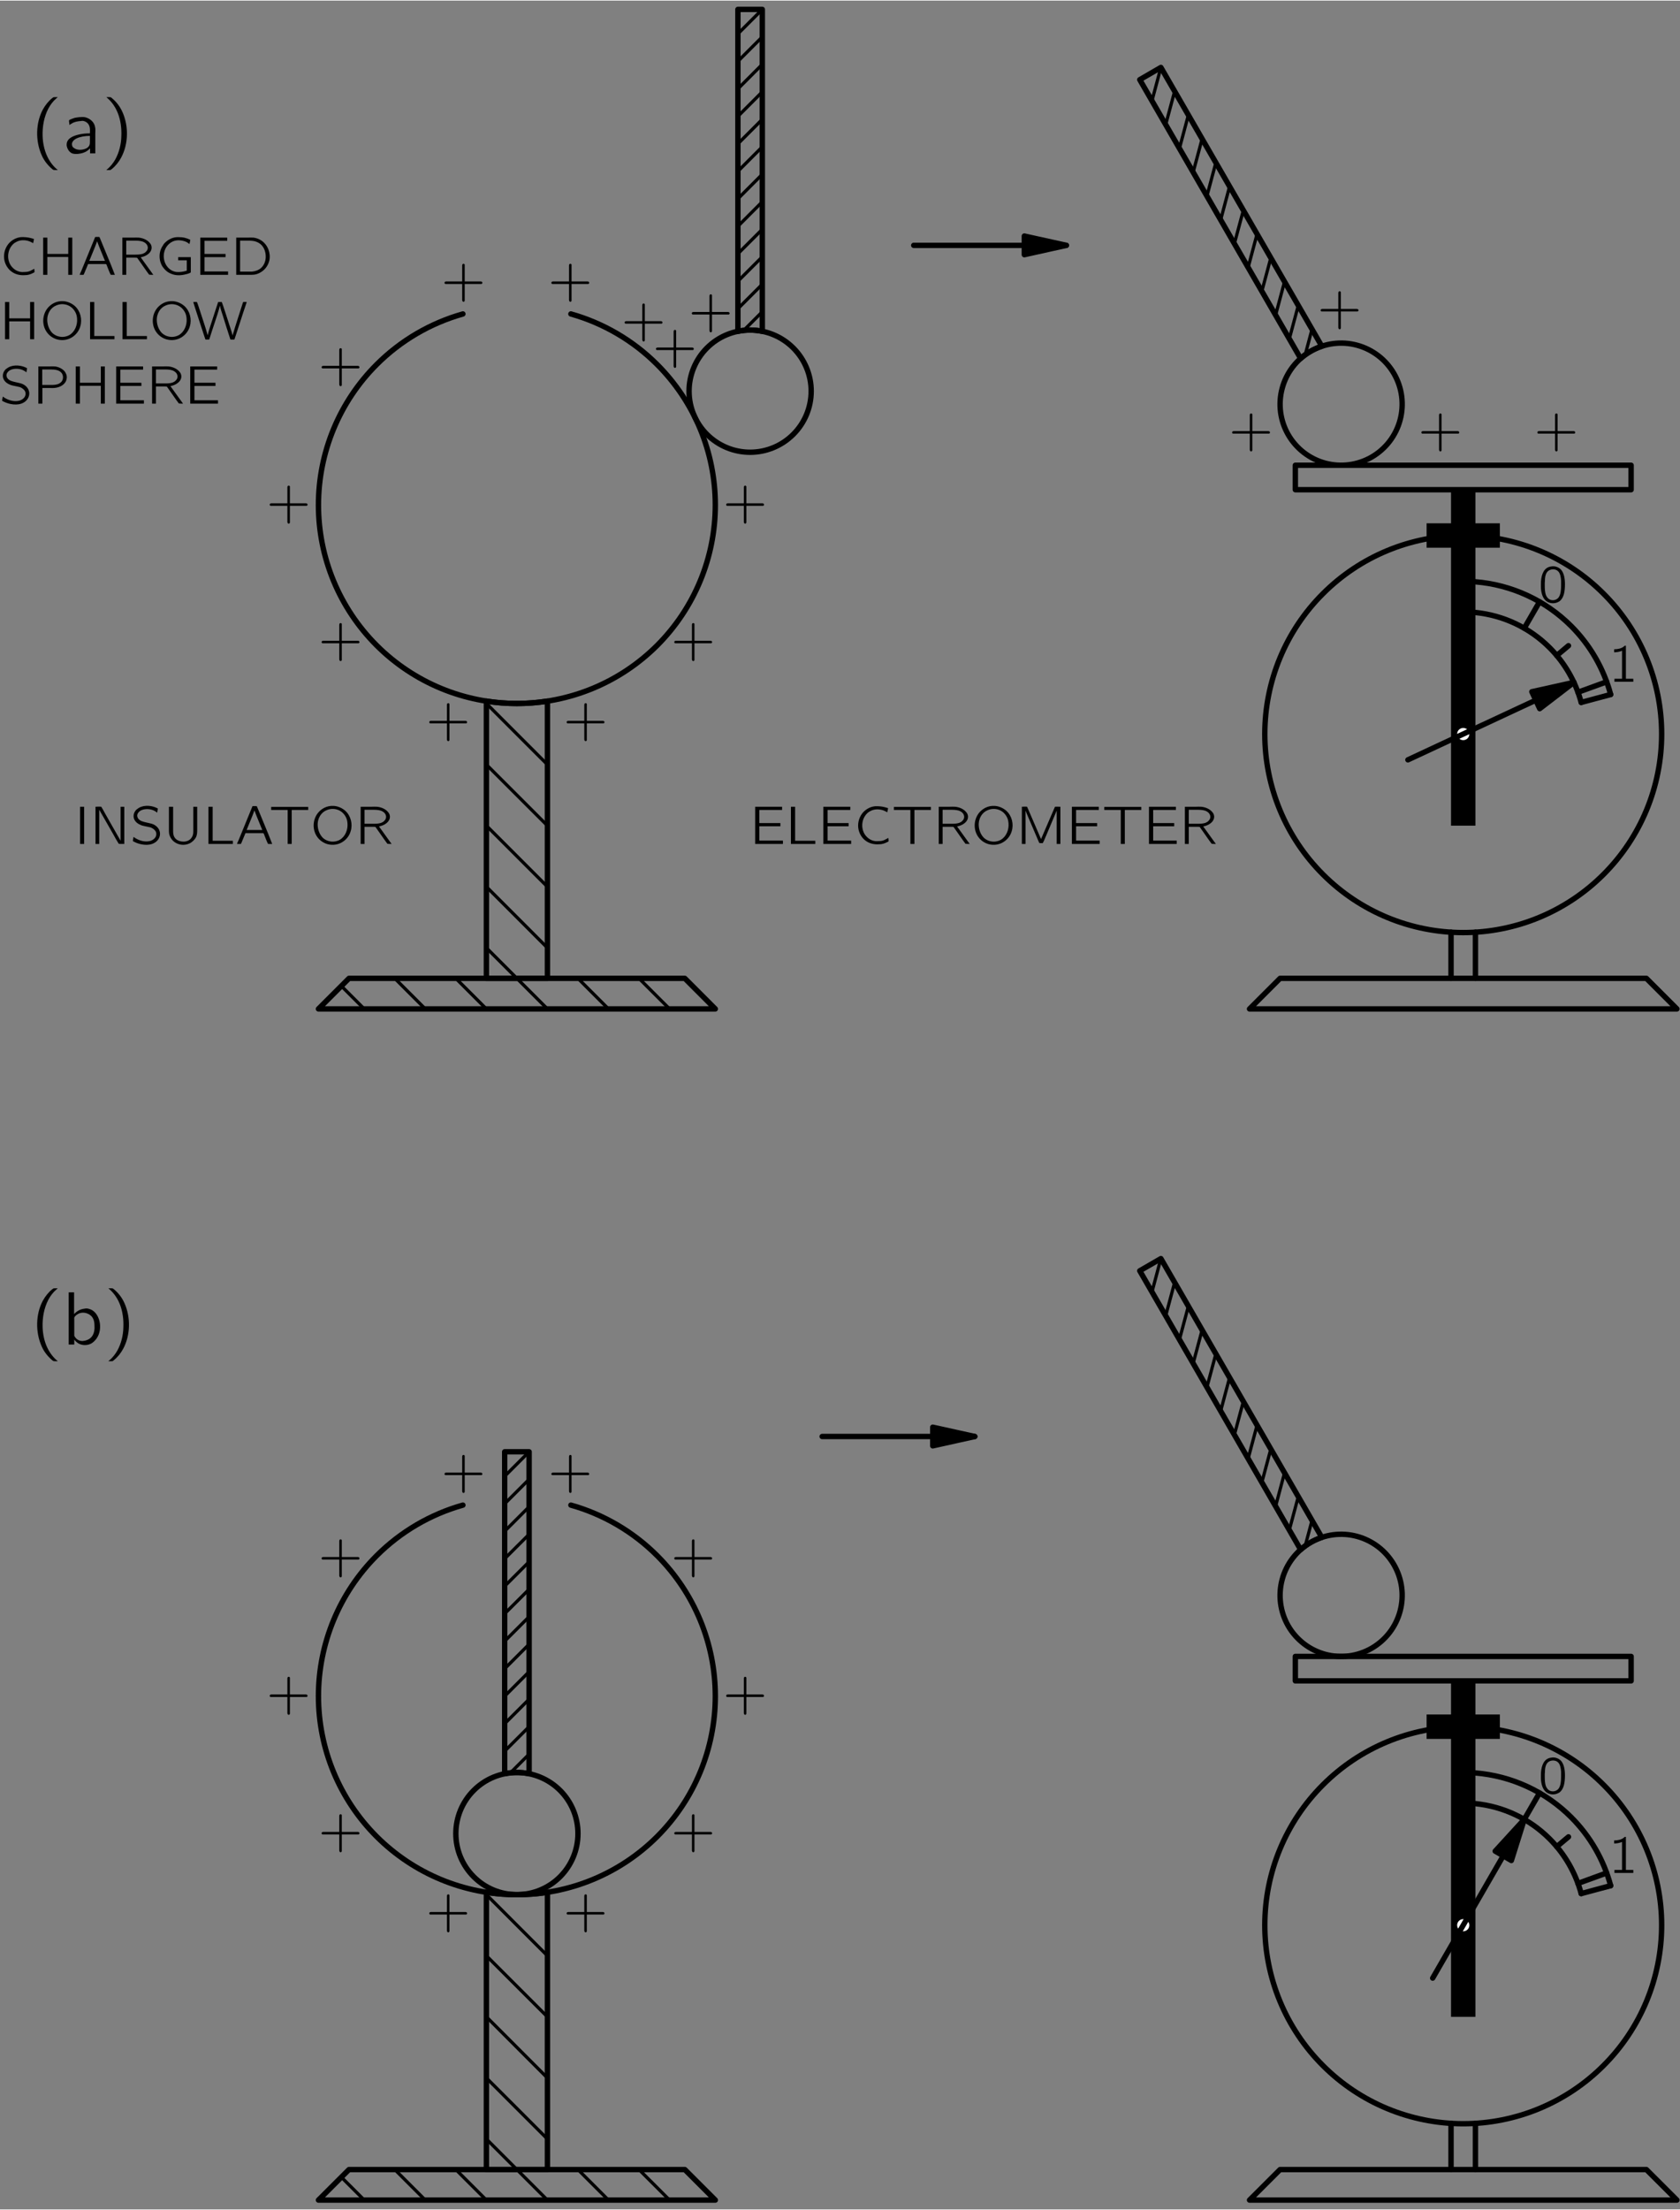 <?xml version="1.0" encoding="UTF-8"?>
<svg xmlns="http://www.w3.org/2000/svg" xmlns:xlink="http://www.w3.org/1999/xlink" width="216pt" height="284pt" viewBox="0 0 156 205" version="1.1">
<rect x="0" y="0" width="156" height="205" fill="#808080" stroke="none"/>
<defs>
<g>
<symbol overflow="visible" id="glyph0-0">
<path style="stroke:none;" d=""/>
</symbol>
<symbol overflow="visible" id="glyph0-1">
<path style="stroke:none;" d="M 2.578 1.547 C 2.547 1.5 2.5 1.469 2.453 1.438 C 1.688 0.75 1.219 -0.312 1.172 -1.594 C 1.141 -2.469 1.297 -3.375 1.703 -4.156 C 1.906 -4.531 2.141 -4.844 2.453 -5.109 C 2.5 -5.156 2.547 -5.188 2.578 -5.219 L 2.328 -5.219 C 2.172 -5.219 2.188 -5.219 2.078 -5.141 C 1.719 -4.859 1.422 -4.484 1.188 -4.062 C 0.531 -2.828 0.484 -1.156 1.094 0.188 C 1.312 0.688 1.656 1.109 2.078 1.469 C 2.172 1.531 2.172 1.547 2.328 1.547 L 2.578 1.547 Z M 2.578 1.547 "/>
</symbol>
<symbol overflow="visible" id="glyph0-2">
<path style="stroke:none;" d="M 0.641 -2.641 C 0.766 -2.703 0.859 -2.781 0.984 -2.844 C 1.203 -2.938 1.438 -2.984 1.688 -3 C 1.75 -3.016 1.828 -3.016 1.906 -3.016 C 2.188 -2.969 2.422 -2.781 2.5 -2.516 C 2.578 -2.312 2.547 -2.062 2.547 -1.859 C 2.188 -1.859 1.812 -1.828 1.453 -1.734 C 0.953 -1.609 0.328 -1.359 0.391 -0.719 C 0.438 -0.438 0.594 -0.156 0.859 -0.016 C 1.031 0.062 1.234 0.062 1.438 0.047 C 1.734 0.016 2.062 -0.062 2.312 -0.25 C 2.406 -0.312 2.484 -0.391 2.562 -0.469 L 2.562 0 L 3.047 0 L 3.047 -1.828 C 3.047 -2.016 3.078 -2.219 3.031 -2.422 C 2.969 -2.906 2.531 -3.266 2.078 -3.359 C 1.797 -3.406 1.359 -3.344 1.125 -3.297 C 1.047 -3.266 0.656 -3.141 0.625 -3.078 C 0.594 -3.047 0.609 -2.984 0.609 -2.953 C 0.625 -2.844 0.641 -2.75 0.641 -2.641 Z M 2.547 -1.625 L 2.547 -1.109 C 2.547 -0.969 2.547 -0.844 2.484 -0.719 C 2.406 -0.578 2.266 -0.469 2.109 -0.422 C 1.781 -0.297 1.328 -0.281 1.047 -0.516 C 0.969 -0.562 0.906 -0.641 0.891 -0.75 C 0.812 -1.047 1.078 -1.281 1.312 -1.391 C 1.641 -1.547 2.109 -1.625 2.547 -1.625 Z M 2.547 -1.625 "/>
</symbol>
<symbol overflow="visible" id="glyph0-3">
<path style="stroke:none;" d="M 0.438 -5.219 C 0.469 -5.188 0.516 -5.156 0.562 -5.109 C 1.422 -4.344 1.891 -3.109 1.828 -1.594 C 1.812 -0.844 1.625 -0.094 1.266 0.562 C 1.078 0.891 0.844 1.188 0.562 1.438 C 0.516 1.469 0.469 1.5 0.438 1.547 L 0.688 1.547 C 0.844 1.547 0.828 1.547 0.922 1.469 C 1.297 1.172 1.594 0.797 1.812 0.391 C 2.484 -0.859 2.531 -2.516 1.922 -3.859 C 1.688 -4.375 1.359 -4.797 0.938 -5.141 C 0.844 -5.219 0.844 -5.219 0.688 -5.219 L 0.438 -5.219 Z M 0.438 -5.219 "/>
</symbol>
<symbol overflow="visible" id="glyph0-4">
<path style="stroke:none;" d="M 0.578 -4.844 L 0.578 0 L 1.094 0 L 1.094 -0.469 L 1.094 -0.469 C 1.156 -0.359 1.266 -0.266 1.359 -0.188 C 1.672 0.062 2.188 0.141 2.641 -0.078 C 2.844 -0.188 3.016 -0.359 3.156 -0.547 C 3.844 -1.5 3.422 -3.094 2.453 -3.312 C 2.328 -3.359 2.172 -3.359 2.031 -3.328 C 1.625 -3.281 1.312 -3.078 1.078 -2.828 L 1.078 -4.844 L 0.578 -4.844 Z M 1.812 -2.953 C 2.141 -2.984 2.516 -2.844 2.734 -2.578 C 2.906 -2.359 2.969 -2.078 2.969 -1.812 C 3 -1.438 2.953 -1.031 2.719 -0.734 C 2.516 -0.469 2.188 -0.359 1.875 -0.328 C 1.609 -0.328 1.375 -0.422 1.203 -0.641 C 1.172 -0.688 1.125 -0.75 1.094 -0.812 C 1.094 -0.859 1.094 -0.906 1.094 -0.938 L 1.094 -2.328 C 1.094 -2.391 1.078 -2.469 1.109 -2.531 C 1.141 -2.609 1.203 -2.656 1.266 -2.719 C 1.422 -2.844 1.609 -2.938 1.812 -2.953 Z M 1.812 -2.953 "/>
</symbol>
<symbol overflow="visible" id="glyph1-0">
<path style="stroke:none;" d=""/>
</symbol>
<symbol overflow="visible" id="glyph1-1">
<path style="stroke:none;" d="M 3.234 -0.562 C 2.953 -0.422 2.781 -0.266 2.359 -0.266 C 2.203 -0.25 2.062 -0.25 1.906 -0.281 C 1.516 -0.359 1.172 -0.641 0.984 -0.984 C 0.641 -1.641 0.797 -2.5 1.391 -2.953 C 1.5 -3.016 1.594 -3.078 1.719 -3.125 C 2.047 -3.25 2.438 -3.234 2.781 -3.109 C 2.906 -3.062 3.016 -3 3.125 -2.938 C 3.156 -3.062 3.188 -3.188 3.203 -3.328 C 3.094 -3.359 2.984 -3.391 2.859 -3.422 C 2.625 -3.484 2.266 -3.516 2 -3.5 C 1.484 -3.453 1.047 -3.156 0.797 -2.828 C 0.469 -2.391 0.344 -1.828 0.469 -1.297 C 0.672 -0.484 1.359 0.094 2.344 0.031 C 2.672 0.031 2.875 -0.047 3.125 -0.172 C 3.156 -0.188 3.234 -0.219 3.25 -0.25 C 3.266 -0.281 3.234 -0.5 3.234 -0.562 Z M 3.234 -0.562 "/>
</symbol>
<symbol overflow="visible" id="glyph1-2">
<path style="stroke:none;" d="M 0.516 -3.453 L 0.516 0 L 0.906 0 L 0.906 -1.656 L 2.844 -1.656 L 2.844 0 L 3.219 0 L 3.219 -3.453 L 2.844 -3.453 L 2.844 -1.938 L 0.906 -1.938 L 0.906 -3.453 L 0.516 -3.453 Z M 0.516 -3.453 "/>
</symbol>
<symbol overflow="visible" id="glyph1-3">
<path style="stroke:none;" d="M 0.156 0 L 0.406 0 C 0.438 0 0.484 0.016 0.516 -0.016 C 0.531 -0.016 0.531 -0.047 0.547 -0.062 C 0.625 -0.25 0.875 -0.859 0.906 -0.922 C 0.906 -0.969 0.922 -1 0.984 -1 L 2.172 -1 C 2.312 -1 2.453 -1 2.578 -1 C 2.641 -0.984 2.656 -0.922 2.672 -0.875 C 2.719 -0.734 2.984 -0.078 3.016 -0.047 C 3.031 0.016 3.078 0 3.156 0 L 3.422 0 C 3.297 -0.328 3.172 -0.641 3.047 -0.953 L 2.016 -3.453 C 2 -3.469 2 -3.5 1.969 -3.516 C 1.938 -3.516 1.906 -3.516 1.875 -3.516 L 1.688 -3.516 C 1.672 -3.516 1.625 -3.516 1.594 -3.5 C 1.578 -3.484 1.562 -3.453 1.562 -3.438 L 0.547 -0.953 L 0.297 -0.344 C 0.25 -0.234 0.188 -0.125 0.156 0 Z M 1.781 -3.094 C 2 -2.484 2.266 -1.891 2.5 -1.297 L 1.047 -1.297 C 1.281 -1.891 1.547 -2.484 1.766 -3.094 L 1.781 -3.094 Z M 1.781 -3.094 "/>
</symbol>
<symbol overflow="visible" id="glyph1-4">
<path style="stroke:none;" d="M 0.531 -3.453 L 0.531 0 L 0.891 0 L 0.891 -1.594 L 1.641 -1.594 C 1.734 -1.594 1.828 -1.594 1.906 -1.578 C 2 -1.453 2.078 -1.328 2.172 -1.203 C 2.453 -0.812 2.719 -0.406 3.016 -0.016 C 3.141 0 3.266 0 3.406 0 L 3.203 -0.281 L 2.234 -1.625 C 2.328 -1.641 2.422 -1.672 2.516 -1.703 C 2.875 -1.828 3.266 -2.125 3.25 -2.547 C 3.234 -2.719 3.188 -2.828 3.094 -2.938 C 2.875 -3.219 2.5 -3.406 2.062 -3.453 C 1.875 -3.469 1.703 -3.453 1.531 -3.453 L 0.531 -3.453 Z M 0.891 -1.875 L 0.891 -3.172 L 1.641 -3.172 C 1.891 -3.172 2.141 -3.172 2.391 -3.094 C 2.625 -3.016 2.859 -2.844 2.891 -2.562 C 2.906 -2.406 2.844 -2.25 2.719 -2.141 C 2.641 -2.047 2.531 -2 2.422 -1.953 C 2.172 -1.875 1.922 -1.875 1.672 -1.875 L 0.891 -1.875 Z M 0.891 -1.875 "/>
</symbol>
<symbol overflow="visible" id="glyph1-5">
<path style="stroke:none;" d="M 3.328 -1.641 L 2.156 -1.641 L 2.156 -1.344 L 2.953 -1.344 L 2.953 -0.469 C 2.953 -0.391 2.953 -0.375 2.859 -0.359 C 2.609 -0.281 2.266 -0.234 1.984 -0.266 C 1.656 -0.312 1.375 -0.484 1.188 -0.703 C 0.688 -1.281 0.688 -2.203 1.203 -2.766 C 1.453 -3.031 1.797 -3.234 2.281 -3.203 C 2.5 -3.188 2.719 -3.141 2.922 -3.047 C 3.016 -3 3.109 -2.922 3.203 -2.859 C 3.234 -3 3.266 -3.125 3.281 -3.25 C 2.906 -3.422 2.656 -3.5 2.125 -3.5 C 1.656 -3.5 1.25 -3.281 0.984 -3.031 C 0.891 -2.953 0.797 -2.844 0.734 -2.719 C 0.328 -2.141 0.328 -1.328 0.719 -0.734 C 0.922 -0.453 1.172 -0.219 1.516 -0.094 C 1.953 0.094 2.453 0.062 2.906 -0.062 C 2.953 -0.062 3.297 -0.172 3.312 -0.219 C 3.328 -0.234 3.328 -0.25 3.328 -0.266 L 3.328 -1.641 Z M 3.328 -1.641 "/>
</symbol>
<symbol overflow="visible" id="glyph1-6">
<path style="stroke:none;" d="M 0.516 -3.453 L 0.516 0 L 3.094 0 L 3.094 -0.312 L 0.906 -0.312 L 0.906 -1.641 L 2.859 -1.641 L 2.859 -1.938 L 0.906 -1.938 L 0.906 -3.156 L 3.016 -3.156 L 3.016 -3.453 L 0.516 -3.453 Z M 0.516 -3.453 "/>
</symbol>
<symbol overflow="visible" id="glyph1-7">
<path style="stroke:none;" d="M 0.531 -3.453 L 0.531 0 L 1.609 0 C 2.062 0 2.297 0.016 2.656 -0.156 C 3.125 -0.375 3.484 -0.797 3.609 -1.344 C 3.75 -2.031 3.453 -2.797 2.859 -3.188 C 2.641 -3.328 2.391 -3.422 2.141 -3.453 C 1.938 -3.469 1.734 -3.453 1.547 -3.453 L 0.531 -3.453 Z M 0.891 -0.297 L 0.891 -3.172 L 1.594 -3.172 C 1.734 -3.172 1.875 -3.172 2 -3.156 C 2.359 -3.125 2.656 -2.984 2.875 -2.766 C 3.125 -2.5 3.25 -2.141 3.266 -1.797 C 3.297 -1.359 3.156 -0.938 2.844 -0.641 C 2.641 -0.453 2.328 -0.328 2 -0.297 C 1.875 -0.297 1.734 -0.297 1.609 -0.297 L 0.891 -0.297 Z M 0.891 -0.297 "/>
</symbol>
<symbol overflow="visible" id="glyph1-8">
<path style="stroke:none;" d="M 0.719 -2.891 C 0.188 -2.234 0.172 -1.25 0.688 -0.594 C 0.906 -0.312 1.219 -0.094 1.594 0.016 C 2.656 0.297 3.531 -0.391 3.75 -1.188 C 3.953 -1.844 3.766 -2.609 3.25 -3.078 C 2.984 -3.312 2.609 -3.5 2.188 -3.531 C 1.516 -3.578 1.016 -3.25 0.719 -2.891 Z M 2.5 -3.188 C 2.844 -3.078 3.109 -2.844 3.281 -2.531 C 3.391 -2.344 3.438 -2.125 3.453 -1.906 C 3.5 -1.328 3.25 -0.672 2.719 -0.375 C 2.453 -0.234 2.125 -0.172 1.781 -0.25 C 1.547 -0.297 1.328 -0.422 1.172 -0.562 C 0.875 -0.859 0.719 -1.266 0.688 -1.672 C 0.641 -2.391 1.016 -2.938 1.531 -3.141 C 1.828 -3.266 2.156 -3.297 2.5 -3.188 Z M 2.5 -3.188 "/>
</symbol>
<symbol overflow="visible" id="glyph1-9">
<path style="stroke:none;" d="M 0.516 -3.453 L 0.516 0 L 2.781 0 L 2.781 -0.297 L 0.906 -0.297 L 0.906 -3.453 L 0.516 -3.453 Z M 0.516 -3.453 "/>
</symbol>
<symbol overflow="visible" id="glyph1-10">
<path style="stroke:none;" d="M 0.078 -3.453 C 0.094 -3.359 1.141 -0.172 1.141 -0.172 C 1.156 -0.141 1.203 0.016 1.219 0.031 C 1.234 0.047 1.281 0.031 1.312 0.031 L 1.453 0.031 C 1.484 0.031 1.516 0.047 1.547 0.031 C 1.562 0.031 1.578 0 1.578 -0.016 C 1.594 -0.062 1.797 -0.703 1.797 -0.703 L 2.297 -2.219 C 2.359 -2.422 2.516 -2.906 2.547 -3.094 L 2.562 -3.094 C 2.625 -2.781 2.719 -2.516 2.812 -2.234 C 3.047 -1.484 3.281 -0.719 3.531 0.031 C 3.656 0.047 3.781 0.031 3.891 0.031 L 3.922 -0.031 L 4.734 -2.516 L 5.047 -3.453 C 4.938 -3.453 4.812 -3.469 4.719 -3.453 L 4.688 -3.391 C 4.375 -2.375 4.031 -1.391 3.734 -0.359 L 3.719 -0.359 C 3.719 -0.453 3.672 -0.547 3.656 -0.641 L 3.5 -1.125 C 3.438 -1.297 2.766 -3.422 2.734 -3.438 C 2.719 -3.469 2.672 -3.453 2.641 -3.453 L 2.391 -3.453 L 1.703 -1.344 C 1.609 -1.016 1.484 -0.703 1.422 -0.359 C 1.203 -1.156 0.938 -1.891 0.703 -2.641 C 0.609 -2.906 0.531 -3.203 0.422 -3.453 C 0.328 -3.469 0.203 -3.453 0.078 -3.453 Z M 0.078 -3.453 "/>
</symbol>
<symbol overflow="visible" id="glyph1-11">
<path style="stroke:none;" d="M 0.312 -0.656 C 0.297 -0.609 0.234 -0.297 0.25 -0.266 C 0.266 -0.25 0.281 -0.25 0.297 -0.234 L 0.422 -0.172 C 0.891 0.062 1.688 0.219 2.234 -0.094 C 2.5 -0.234 2.766 -0.547 2.766 -0.938 C 2.766 -1.453 2.359 -1.766 2 -1.875 C 1.906 -1.906 1.531 -1.984 1.469 -2 C 1.203 -2.062 0.922 -2.125 0.75 -2.344 C 0.734 -2.375 0.703 -2.406 0.688 -2.453 C 0.547 -2.766 0.812 -3.047 1.094 -3.156 C 1.438 -3.281 1.844 -3.25 2.141 -3.125 C 2.219 -3.094 2.297 -3.047 2.375 -3 C 2.422 -2.969 2.453 -2.938 2.5 -2.906 C 2.531 -3 2.531 -3.094 2.547 -3.188 C 2.562 -3.25 2.594 -3.297 2.516 -3.312 L 2.391 -3.375 C 1.844 -3.609 1.109 -3.625 0.641 -3.234 C 0.562 -3.188 0.516 -3.125 0.469 -3.062 C 0.312 -2.844 0.25 -2.531 0.391 -2.25 C 0.516 -2.016 0.734 -1.844 1 -1.75 C 1.094 -1.703 1.219 -1.688 1.328 -1.656 C 1.438 -1.641 1.828 -1.547 1.906 -1.531 C 2.094 -1.453 2.281 -1.328 2.375 -1.141 C 2.422 -1.062 2.422 -0.984 2.422 -0.859 C 2.391 -0.562 2.125 -0.359 1.859 -0.281 C 1.422 -0.156 0.922 -0.297 0.609 -0.469 C 0.5 -0.516 0.406 -0.594 0.312 -0.656 Z M 0.312 -0.656 "/>
</symbol>
<symbol overflow="visible" id="glyph1-12">
<path style="stroke:none;" d="M 0.531 -3.453 L 0.531 0 L 0.906 0 L 0.906 -1.453 L 1.641 -1.453 C 1.75 -1.453 1.875 -1.438 1.984 -1.453 C 2.547 -1.484 3.078 -1.797 3.156 -2.297 C 3.219 -2.594 3.094 -2.828 2.969 -3 C 2.766 -3.234 2.438 -3.406 2.078 -3.453 C 1.906 -3.469 1.719 -3.453 1.547 -3.453 L 0.531 -3.453 Z M 0.891 -1.734 L 0.891 -3.172 L 1.641 -3.172 C 2.078 -3.172 2.484 -3.125 2.703 -2.828 C 2.859 -2.609 2.859 -2.281 2.703 -2.062 C 2.641 -1.984 2.562 -1.922 2.484 -1.875 C 2.234 -1.734 1.938 -1.734 1.656 -1.734 L 0.891 -1.734 Z M 0.891 -1.734 "/>
</symbol>
<symbol overflow="visible" id="glyph1-13">
<path style="stroke:none;" d="M 0.531 -3.453 L 0.531 0 L 0.906 0 L 0.906 -3.453 L 0.531 -3.453 Z M 0.531 -3.453 "/>
</symbol>
<symbol overflow="visible" id="glyph1-14">
<path style="stroke:none;" d="M 0.531 -3.453 L 0.531 0 L 0.875 0 L 0.875 -3.156 L 0.891 -3.156 L 1.031 -2.906 L 2.156 -0.938 C 2.328 -0.625 2.5 -0.312 2.688 -0.016 C 2.844 0.016 3.047 -0.016 3.203 0 L 3.203 -3.453 L 2.859 -3.453 L 2.859 -0.297 L 1.562 -2.578 C 1.391 -2.859 1.25 -3.172 1.062 -3.453 C 0.906 -3.484 0.703 -3.453 0.531 -3.453 Z M 0.531 -3.453 "/>
</symbol>
<symbol overflow="visible" id="glyph1-15">
<path style="stroke:none;" d="M 0.516 -3.453 L 0.516 -1.281 C 0.516 -1.172 0.516 -1.078 0.531 -0.984 C 0.578 -0.688 0.734 -0.453 0.906 -0.281 C 1.312 0.094 1.922 0.188 2.422 -0.047 C 2.688 -0.172 2.922 -0.406 3.047 -0.656 C 3.125 -0.875 3.141 -1 3.141 -1.297 L 3.141 -3.453 L 2.781 -3.453 L 2.781 -1.266 C 2.781 -1.078 2.781 -0.875 2.688 -0.703 C 2.625 -0.578 2.547 -0.469 2.438 -0.391 C 2.016 -0.078 1.266 -0.203 1.031 -0.625 C 0.906 -0.828 0.906 -1.047 0.906 -1.266 L 0.906 -3.453 L 0.516 -3.453 Z M 0.516 -3.453 "/>
</symbol>
<symbol overflow="visible" id="glyph1-16">
<path style="stroke:none;" d="M 0.203 -3.438 L 0.203 -3.156 L 1.734 -3.156 L 1.734 0 L 2.109 0 L 2.109 -3.156 L 3.641 -3.156 L 3.641 -3.438 L 0.203 -3.438 Z M 0.203 -3.438 "/>
</symbol>
<symbol overflow="visible" id="glyph1-17">
<path style="stroke:none;" d="M 0.547 -3.453 L 0.547 0 L 0.891 0 L 0.891 -3.094 L 0.891 -3.094 C 0.922 -3 0.969 -2.906 1 -2.812 C 1.078 -2.641 2.125 -0.188 2.141 -0.141 C 2.172 -0.094 2.156 -0.078 2.25 -0.078 L 2.391 -0.078 C 2.422 -0.078 2.453 -0.078 2.484 -0.078 C 2.5 -0.078 2.5 -0.109 2.516 -0.125 C 2.531 -0.172 2.547 -0.219 2.578 -0.25 L 2.812 -0.797 C 2.875 -0.969 3.766 -3.031 3.781 -3.094 L 3.781 -3.094 L 3.781 0 L 4.125 0 L 4.125 -3.453 C 3.969 -3.453 3.766 -3.469 3.625 -3.453 L 3.594 -3.391 L 2.328 -0.453 L 1.391 -2.625 C 1.266 -2.906 1.156 -3.188 1.031 -3.453 C 0.891 -3.484 0.703 -3.453 0.547 -3.453 Z M 0.547 -3.453 "/>
</symbol>
<symbol overflow="visible" id="glyph1-18">
<path style="stroke:none;" d="M 1.938 -1.438 L 0.484 -1.438 C 0.453 -1.438 0.406 -1.438 0.375 -1.422 C 0.328 -1.406 0.297 -1.359 0.297 -1.312 C 0.297 -1.266 0.328 -1.219 0.375 -1.203 C 0.406 -1.203 0.453 -1.203 0.484 -1.203 L 1.938 -1.203 L 1.938 0.25 C 1.938 0.297 1.938 0.328 1.953 0.359 C 1.969 0.406 2.016 0.453 2.062 0.453 C 2.109 0.453 2.156 0.406 2.172 0.359 C 2.172 0.328 2.172 0.297 2.172 0.25 L 2.172 -1.203 L 3.625 -1.203 C 3.656 -1.203 3.703 -1.203 3.734 -1.203 C 3.781 -1.219 3.812 -1.266 3.812 -1.312 C 3.812 -1.359 3.781 -1.406 3.734 -1.422 C 3.703 -1.438 3.656 -1.438 3.625 -1.438 L 2.172 -1.438 L 2.172 -2.891 C 2.172 -2.922 2.172 -2.953 2.172 -3 C 2.156 -3.047 2.109 -3.078 2.062 -3.078 C 2.016 -3.078 1.969 -3.047 1.953 -3 C 1.938 -2.953 1.938 -2.922 1.938 -2.891 L 1.938 -1.438 Z M 1.938 -1.438 "/>
</symbol>
<symbol overflow="visible" id="glyph1-19">
<path style="stroke:none;" d="M 1.312 -3.344 C 1.188 -3.328 1.078 -3.312 0.969 -3.266 C 0.453 -3.062 0.266 -2.391 0.266 -1.719 C 0.266 -1.609 0.266 -1.516 0.266 -1.406 C 0.281 -0.953 0.391 -0.5 0.656 -0.219 C 0.875 0.016 1.203 0.109 1.5 0.078 C 1.688 0.062 1.844 -0.016 1.984 -0.094 C 2.406 -0.406 2.5 -1.016 2.5 -1.688 C 2.5 -2.234 2.406 -2.719 2.141 -3.031 C 1.938 -3.25 1.609 -3.375 1.312 -3.344 Z M 1.734 -2.984 C 1.781 -2.953 1.828 -2.922 1.875 -2.875 C 2.062 -2.688 2.125 -2.328 2.141 -2 C 2.141 -1.938 2.141 -1.875 2.141 -1.797 L 2.141 -1.547 C 2.141 -1.109 2.094 -0.703 1.906 -0.453 C 1.656 -0.125 1.125 -0.109 0.875 -0.438 C 0.812 -0.516 0.766 -0.594 0.734 -0.672 C 0.641 -0.922 0.625 -1.25 0.625 -1.562 L 0.625 -1.812 C 0.625 -1.891 0.641 -1.938 0.641 -2.016 C 0.641 -2.406 0.734 -2.797 1 -2.953 C 1.188 -3.078 1.5 -3.109 1.734 -2.984 Z M 1.734 -2.984 "/>
</symbol>
<symbol overflow="visible" id="glyph1-20">
<path style="stroke:none;" d="M 0.547 -3.016 L 0.547 -2.734 C 0.797 -2.734 1.047 -2.781 1.281 -2.875 L 1.281 -0.281 L 0.578 -0.281 L 0.578 0 L 2.328 0 L 2.328 -0.281 L 1.641 -0.281 L 1.641 -3.344 C 1.609 -3.344 1.562 -3.359 1.547 -3.344 C 1.5 -3.328 1.469 -3.297 1.438 -3.266 C 1.234 -3.094 0.875 -3.016 0.547 -3.016 Z M 0.547 -3.016 "/>
</symbol>
</g>
<clipPath id="clip1">
  <path d="M -227 667 L 385 667 L 385 -125 L -227 -125 L -227 667 Z M -227 667 "/>
</clipPath>
<clipPath id="clip2">
  <path d="M 28.297 205.801 L 157.297 205.801 L 157.297 -0.199 L 28.297 -0.199 L 28.297 205.801 Z M 28.297 205.801 "/>
</clipPath>
<clipPath id="clip3">
  <path d="M -227 667 L 385 667 L 385 -125 L -227 -125 L -227 667 Z M -227 667 "/>
</clipPath>
<clipPath id="clip4">
  <path d="M 28.297 205.801 L 157.297 205.801 L 157.297 -0.199 L 28.297 -0.199 L 28.297 205.801 Z M 28.297 205.801 "/>
</clipPath>
<clipPath id="clip5">
  <path d="M 68.52 30.695 C 68.891 30.617 69.27 30.578 69.652 30.578 C 70.035 30.578 70.418 30.617 70.785 30.695 L 70.785 0.816 L 68.52 0.816 L 68.52 30.695 Z M 68.52 30.695 "/>
</clipPath>
<clipPath id="clip6">
  <path d="M -227 667 L 385 667 L 385 -125 L -227 -125 L -227 667 Z M -227 667 "/>
</clipPath>
<clipPath id="clip7">
  <path d="M 28.297 205.801 L 157.297 205.801 L 157.297 -0.199 L 28.297 -0.199 L 28.297 205.801 Z M 28.297 205.801 "/>
</clipPath>
<clipPath id="clip8">
  <path d="M -227 667 L 385 667 L 385 -125 L -227 -125 L -227 667 Z M -227 667 "/>
</clipPath>
<clipPath id="clip9">
  <path d="M 28.297 205.801 L 157.297 205.801 L 157.297 -0.199 L 28.297 -0.199 L 28.297 205.801 Z M 28.297 205.801 "/>
</clipPath>
<clipPath id="clip10">
  <path d="M 45.164 65.016 C 46.094 65.16 47.043 65.234 47.996 65.234 C 48.953 65.234 49.898 65.16 50.832 65.016 L 50.832 90.746 L 45.164 90.746 L 45.164 65.016 Z M 45.164 65.016 "/>
</clipPath>
<clipPath id="clip11">
  <path d="M -227 667 L 385 667 L 385 -125 L -227 -125 L -227 667 Z M -227 667 "/>
</clipPath>
<clipPath id="clip12">
  <path d="M 28.297 205.801 L 157.297 205.801 L 157.297 -0.199 L 28.297 -0.199 L 28.297 205.801 Z M 28.297 205.801 "/>
</clipPath>
<clipPath id="clip13">
  <path d="M -227 667 L 385 667 L 385 -125 L -227 -125 L -227 667 Z M -227 667 "/>
</clipPath>
<clipPath id="clip14">
  <path d="M 28.297 205.801 L 157.297 205.801 L 157.297 -0.199 L 28.297 -0.199 L 28.297 205.801 Z M 28.297 205.801 "/>
</clipPath>
<clipPath id="clip15">
  <path d="M 50.832 90.746 L 63.59 90.746 L 66.422 93.582 L 29.57 93.582 L 32.406 90.746 L 45.164 90.746 L 50.832 90.746 Z M 50.832 90.746 "/>
</clipPath>
<clipPath id="clip16">
  <path d="M -227 667 L 385 667 L 385 -125 L -227 -125 L -227 667 Z M -227 667 "/>
</clipPath>
<clipPath id="clip17">
  <path d="M 28.297 205.801 L 157.297 205.801 L 157.297 -0.199 L 28.297 -0.199 L 28.297 205.801 Z M 28.297 205.801 "/>
</clipPath>
<clipPath id="clip18">
  <path d="M -227 667 L 385 667 L 385 -125 L -227 -125 L -227 667 Z M -227 667 "/>
</clipPath>
<clipPath id="clip19">
  <path d="M 28.297 205.801 L 157.297 205.801 L 157.297 -0.199 L 28.297 -0.199 L 28.297 205.801 Z M 28.297 205.801 "/>
</clipPath>
<clipPath id="clip20">
  <path d="M 120.773 33.215 C 121.055 32.961 121.367 32.738 121.699 32.547 C 122.031 32.355 122.379 32.199 122.738 32.078 L 107.797 6.203 L 105.836 7.34 L 120.773 33.215 Z M 120.773 33.215 "/>
</clipPath>
<clipPath id="clip21">
  <path d="M -227 667 L 385 667 L 385 -125 L -227 -125 L -227 667 Z M -227 667 "/>
</clipPath>
<clipPath id="clip22">
  <path d="M 28.297 205.801 L 157.297 205.801 L 157.297 -0.199 L 28.297 -0.199 L 28.297 205.801 Z M 28.297 205.801 "/>
</clipPath>
<clipPath id="clip23">
  <path d="M -227 667 L 385 667 L 385 -125 L -227 -125 L -227 667 Z M -227 667 "/>
</clipPath>
<clipPath id="clip24">
  <path d="M 28.297 205.801 L 157.297 205.801 L 157.297 -0.199 L 28.297 -0.199 L 28.297 205.801 Z M 28.297 205.801 "/>
</clipPath>
<clipPath id="clip25">
  <path d="M 46.863 164.562 C 47.234 164.488 47.613 164.449 47.996 164.449 C 48.383 164.449 48.762 164.488 49.133 164.562 L 49.133 134.684 L 46.863 134.684 L 46.863 164.562 Z M 46.863 164.562 "/>
</clipPath>
<clipPath id="clip26">
  <path d="M -227 667 L 385 667 L 385 -125 L -227 -125 L -227 667 Z M -227 667 "/>
</clipPath>
<clipPath id="clip27">
  <path d="M 28.297 205.801 L 157.297 205.801 L 157.297 -0.199 L 28.297 -0.199 L 28.297 205.801 Z M 28.297 205.801 "/>
</clipPath>
<clipPath id="clip28">
  <path d="M -227 667 L 385 667 L 385 -125 L -227 -125 L -227 667 Z M -227 667 "/>
</clipPath>
<clipPath id="clip29">
  <path d="M 28.297 205.801 L 157.297 205.801 L 157.297 -0.199 L 28.297 -0.199 L 28.297 205.801 Z M 28.297 205.801 "/>
</clipPath>
<clipPath id="clip30">
  <path d="M 45.164 175.566 C 46.094 175.715 47.043 175.785 47.996 175.785 C 48.953 175.785 49.898 175.715 50.832 175.566 L 50.832 201.301 L 45.164 201.301 L 45.164 175.566 Z M 45.164 175.566 "/>
</clipPath>
<clipPath id="clip31">
  <path d="M -227 667 L 385 667 L 385 -125 L -227 -125 L -227 667 Z M -227 667 "/>
</clipPath>
<clipPath id="clip32">
  <path d="M 28.297 205.801 L 157.297 205.801 L 157.297 -0.199 L 28.297 -0.199 L 28.297 205.801 Z M 28.297 205.801 "/>
</clipPath>
<clipPath id="clip33">
  <path d="M -227 667 L 385 667 L 385 -125 L -227 -125 L -227 667 Z M -227 667 "/>
</clipPath>
<clipPath id="clip34">
  <path d="M 28.297 205.801 L 157.297 205.801 L 157.297 -0.199 L 28.297 -0.199 L 28.297 205.801 Z M 28.297 205.801 "/>
</clipPath>
<clipPath id="clip35">
  <path d="M 50.832 201.301 L 63.59 201.301 L 66.422 204.133 L 29.57 204.133 L 32.406 201.301 L 45.164 201.301 L 50.832 201.301 Z M 50.832 201.301 "/>
</clipPath>
<clipPath id="clip36">
  <path d="M -227 667 L 385 667 L 385 -125 L -227 -125 L -227 667 Z M -227 667 "/>
</clipPath>
<clipPath id="clip37">
  <path d="M 28.297 205.801 L 157.297 205.801 L 157.297 -0.199 L 28.297 -0.199 L 28.297 205.801 Z M 28.297 205.801 "/>
</clipPath>
<clipPath id="clip38">
  <path d="M -227 667 L 385 667 L 385 -125 L -227 -125 L -227 667 Z M -227 667 "/>
</clipPath>
<clipPath id="clip39">
  <path d="M 28.297 205.801 L 157.297 205.801 L 157.297 -0.199 L 28.297 -0.199 L 28.297 205.801 Z M 28.297 205.801 "/>
</clipPath>
<clipPath id="clip40">
  <path d="M 120.773 143.766 C 121.055 143.512 121.367 143.289 121.699 143.098 C 122.031 142.906 122.379 142.75 122.738 142.629 L 107.797 116.754 L 105.836 117.887 L 120.773 143.766 Z M 120.773 143.766 "/>
</clipPath>
<clipPath id="clip41">
  <path d="M -227 667 L 385 667 L 385 -125 L -227 -125 L -227 667 Z M -227 667 "/>
</clipPath>
<clipPath id="clip42">
  <path d="M 28.297 205.801 L 157.297 205.801 L 157.297 -0.199 L 28.297 -0.199 L 28.297 205.801 Z M 28.297 205.801 "/>
</clipPath>
<clipPath id="clip43">
  <path d="M -227 667 L 385 667 L 385 -125 L -227 -125 L -227 667 Z M -227 667 "/>
</clipPath>
</defs>
<g id="surface0">
<g clip-path="url(#clip1)" clip-rule="nonzero">
<g clip-path="url(#clip2)" clip-rule="nonzero">
<path style="fill:none;stroke-width:5;stroke-linecap:butt;stroke-linejoin:round;stroke:rgb(0%,0%,0%);stroke-opacity:1;stroke-miterlimit:10;" d="M 470.272 1695.559 C 470.272 1710.559 464.296 1724.973 453.632 1735.637 C 443.007 1746.262 428.592 1752.239 413.553 1752.239 C 398.514 1752.239 384.1 1746.262 373.475 1735.637 C 362.85 1724.973 356.874 1710.559 356.874 1695.559 C 356.874 1680.481 362.85 1666.067 373.475 1655.442 C 384.1 1644.817 398.514 1638.84 413.553 1638.84 C 428.592 1638.84 443.007 1644.817 453.632 1655.442 C 464.296 1666.067 470.272 1680.481 470.272 1695.559 Z M 470.272 1695.559 " transform="matrix(0.1,0,0,-0.1,28.297,205.802)"/>
<path style="fill:none;stroke-width:5;stroke-linecap:butt;stroke-linejoin:round;stroke:rgb(0%,0%,0%);stroke-opacity:1;stroke-miterlimit:10;" d="M 402.225 1751.067 C 405.936 1751.848 409.725 1752.239 413.553 1752.239 C 417.382 1752.239 421.21 1751.848 424.882 1751.067 L 424.882 2049.856 L 402.225 2049.856 L 402.225 1751.067 Z M 402.225 1751.067 " transform="matrix(0.1,0,0,-0.1,28.297,205.802)"/>
</g>
</g>
<g clip-path="url(#clip3)" clip-rule="nonzero">
<g clip-path="url(#clip4)" clip-rule="nonzero">
<g clip-path="url(#clip5)" clip-rule="nonzero">
<path style="fill:none;stroke-width:3;stroke-linecap:round;stroke-linejoin:round;stroke:rgb(0%,0%,0%);stroke-opacity:1;stroke-miterlimit:10;" d="M 402.225 2027.2 L 424.882 2049.856 " transform="matrix(0.1,0,0,-0.1,28.297,205.802)"/>
<path style="fill:none;stroke-width:3;stroke-linecap:round;stroke-linejoin:round;stroke:rgb(0%,0%,0%);stroke-opacity:1;stroke-miterlimit:10;" d="M 402.225 2001.692 L 424.882 2024.348 " transform="matrix(0.1,0,0,-0.1,28.297,205.802)"/>
<path style="fill:none;stroke-width:3;stroke-linecap:round;stroke-linejoin:round;stroke:rgb(0%,0%,0%);stroke-opacity:1;stroke-miterlimit:10;" d="M 402.225 1976.145 L 424.882 1998.84 " transform="matrix(0.1,0,0,-0.1,28.297,205.802)"/>
<path style="fill:none;stroke-width:3;stroke-linecap:round;stroke-linejoin:round;stroke:rgb(0%,0%,0%);stroke-opacity:1;stroke-miterlimit:10;" d="M 402.225 1950.637 L 424.882 1973.332 " transform="matrix(0.1,0,0,-0.1,28.297,205.802)"/>
<path style="fill:none;stroke-width:3;stroke-linecap:round;stroke-linejoin:round;stroke:rgb(0%,0%,0%);stroke-opacity:1;stroke-miterlimit:10;" d="M 402.225 1925.129 L 424.882 1947.825 " transform="matrix(0.1,0,0,-0.1,28.297,205.802)"/>
<path style="fill:none;stroke-width:3;stroke-linecap:round;stroke-linejoin:round;stroke:rgb(0%,0%,0%);stroke-opacity:1;stroke-miterlimit:10;" d="M 402.225 1899.622 L 424.882 1922.317 " transform="matrix(0.1,0,0,-0.1,28.297,205.802)"/>
<path style="fill:none;stroke-width:3;stroke-linecap:round;stroke-linejoin:round;stroke:rgb(0%,0%,0%);stroke-opacity:1;stroke-miterlimit:10;" d="M 402.225 1874.114 L 424.882 1896.809 " transform="matrix(0.1,0,0,-0.1,28.297,205.802)"/>
<path style="fill:none;stroke-width:3;stroke-linecap:round;stroke-linejoin:round;stroke:rgb(0%,0%,0%);stroke-opacity:1;stroke-miterlimit:10;" d="M 402.225 1848.606 L 424.882 1871.301 " transform="matrix(0.1,0,0,-0.1,28.297,205.802)"/>
<path style="fill:none;stroke-width:3;stroke-linecap:round;stroke-linejoin:round;stroke:rgb(0%,0%,0%);stroke-opacity:1;stroke-miterlimit:10;" d="M 402.225 1823.098 L 424.882 1845.754 " transform="matrix(0.1,0,0,-0.1,28.297,205.802)"/>
<path style="fill:none;stroke-width:3;stroke-linecap:round;stroke-linejoin:round;stroke:rgb(0%,0%,0%);stroke-opacity:1;stroke-miterlimit:10;" d="M 402.225 1797.59 L 424.882 1820.247 " transform="matrix(0.1,0,0,-0.1,28.297,205.802)"/>
<path style="fill:none;stroke-width:3;stroke-linecap:round;stroke-linejoin:round;stroke:rgb(0%,0%,0%);stroke-opacity:1;stroke-miterlimit:10;" d="M 402.225 1772.082 L 424.882 1794.739 " transform="matrix(0.1,0,0,-0.1,28.297,205.802)"/>
<path style="fill:none;stroke-width:3;stroke-linecap:round;stroke-linejoin:round;stroke:rgb(0%,0%,0%);stroke-opacity:1;stroke-miterlimit:10;" d="M 402.225 1746.575 L 424.882 1769.231 " transform="matrix(0.1,0,0,-0.1,28.297,205.802)"/>
</g>
</g>
</g>
<g clip-path="url(#clip6)" clip-rule="nonzero">
<g clip-path="url(#clip7)" clip-rule="nonzero">
<path style="fill:none;stroke-width:5;stroke-linecap:round;stroke-linejoin:round;stroke:rgb(0%,0%,0%);stroke-opacity:1;stroke-miterlimit:10;" d="M 146.874 1767.2 C 116.835 1758.723 89.178 1742.668 66.718 1720.207 C 32.186 1685.637 12.733 1638.762 12.733 1589.895 C 12.733 1541.028 32.186 1494.192 66.718 1459.622 C 101.288 1425.09 148.124 1405.676 196.991 1405.676 C 245.858 1405.676 292.733 1425.09 327.303 1459.622 C 361.835 1494.192 381.249 1541.028 381.249 1589.895 C 381.249 1638.762 361.835 1685.637 327.303 1720.207 C 304.842 1742.668 277.186 1758.723 247.147 1767.2 " transform="matrix(0.1,0,0,-0.1,28.297,205.802)"/>
<path style="fill:none;stroke-width:5;stroke-linecap:round;stroke-linejoin:round;stroke:rgb(0%,0%,0%);stroke-opacity:1;stroke-miterlimit:10;" d="M 168.671 1407.864 C 177.968 1406.418 187.46 1405.676 196.991 1405.676 C 206.561 1405.676 216.014 1406.418 225.35 1407.864 L 225.35 1150.559 L 168.671 1150.559 L 168.671 1407.864 Z M 168.671 1407.864 " transform="matrix(0.1,0,0,-0.1,28.297,205.802)"/>
</g>
</g>
<g clip-path="url(#clip8)" clip-rule="nonzero">
<g clip-path="url(#clip9)" clip-rule="nonzero">
<g clip-path="url(#clip10)" clip-rule="nonzero">
<path style="fill:none;stroke-width:3;stroke-linecap:round;stroke-linejoin:round;stroke:rgb(0%,0%,0%);stroke-opacity:1;stroke-miterlimit:10;" d="M 225.35 1122.2 L 168.671 1178.879 " transform="matrix(0.1,0,0,-0.1,28.297,205.802)"/>
<path style="fill:none;stroke-width:3;stroke-linecap:round;stroke-linejoin:round;stroke:rgb(0%,0%,0%);stroke-opacity:1;stroke-miterlimit:10;" d="M 225.35 1178.879 L 168.671 1235.598 " transform="matrix(0.1,0,0,-0.1,28.297,205.802)"/>
<path style="fill:none;stroke-width:3;stroke-linecap:round;stroke-linejoin:round;stroke:rgb(0%,0%,0%);stroke-opacity:1;stroke-miterlimit:10;" d="M 225.35 1235.598 L 168.671 1292.278 " transform="matrix(0.1,0,0,-0.1,28.297,205.802)"/>
<path style="fill:none;stroke-width:3;stroke-linecap:round;stroke-linejoin:round;stroke:rgb(0%,0%,0%);stroke-opacity:1;stroke-miterlimit:10;" d="M 225.35 1292.278 L 168.671 1348.957 " transform="matrix(0.1,0,0,-0.1,28.297,205.802)"/>
<path style="fill:none;stroke-width:3;stroke-linecap:round;stroke-linejoin:round;stroke:rgb(0%,0%,0%);stroke-opacity:1;stroke-miterlimit:10;" d="M 225.35 1348.957 L 168.671 1405.676 " transform="matrix(0.1,0,0,-0.1,28.297,205.802)"/>
<path style="fill:none;stroke-width:3;stroke-linecap:round;stroke-linejoin:round;stroke:rgb(0%,0%,0%);stroke-opacity:1;stroke-miterlimit:10;" d="M 225.35 1405.676 L 168.671 1462.356 " transform="matrix(0.1,0,0,-0.1,28.297,205.802)"/>
</g>
</g>
</g>
<g clip-path="url(#clip11)" clip-rule="nonzero">
<g clip-path="url(#clip12)" clip-rule="nonzero">
<path style="fill:none;stroke-width:5;stroke-linecap:round;stroke-linejoin:round;stroke:rgb(0%,0%,0%);stroke-opacity:1;stroke-miterlimit:10;" d="M 225.35 1150.559 L 352.928 1150.559 L 381.249 1122.2 L 12.733 1122.2 L 41.093 1150.559 L 168.671 1150.559 L 225.35 1150.559 Z M 225.35 1150.559 " transform="matrix(0.1,0,0,-0.1,28.297,205.802)"/>
</g>
</g>
<g clip-path="url(#clip13)" clip-rule="nonzero">
<g clip-path="url(#clip14)" clip-rule="nonzero">
<g clip-path="url(#clip15)" clip-rule="nonzero">
<path style="fill:none;stroke-width:3;stroke-linecap:round;stroke-linejoin:round;stroke:rgb(0%,0%,0%);stroke-opacity:1;stroke-miterlimit:10;" d="M 55.272 1122.2 L 15.194 1162.278 " transform="matrix(0.1,0,0,-0.1,28.297,205.802)"/>
<path style="fill:none;stroke-width:3;stroke-linecap:round;stroke-linejoin:round;stroke:rgb(0%,0%,0%);stroke-opacity:1;stroke-miterlimit:10;" d="M 111.952 1122.2 L 71.874 1162.278 " transform="matrix(0.1,0,0,-0.1,28.297,205.802)"/>
<path style="fill:none;stroke-width:3;stroke-linecap:round;stroke-linejoin:round;stroke:rgb(0%,0%,0%);stroke-opacity:1;stroke-miterlimit:10;" d="M 168.671 1122.2 L 128.553 1162.278 " transform="matrix(0.1,0,0,-0.1,28.297,205.802)"/>
<path style="fill:none;stroke-width:3;stroke-linecap:round;stroke-linejoin:round;stroke:rgb(0%,0%,0%);stroke-opacity:1;stroke-miterlimit:10;" d="M 225.35 1122.2 L 185.272 1162.278 " transform="matrix(0.1,0,0,-0.1,28.297,205.802)"/>
<path style="fill:none;stroke-width:3;stroke-linecap:round;stroke-linejoin:round;stroke:rgb(0%,0%,0%);stroke-opacity:1;stroke-miterlimit:10;" d="M 282.03 1122.2 L 241.952 1162.278 " transform="matrix(0.1,0,0,-0.1,28.297,205.802)"/>
<path style="fill:none;stroke-width:3;stroke-linecap:round;stroke-linejoin:round;stroke:rgb(0%,0%,0%);stroke-opacity:1;stroke-miterlimit:10;" d="M 338.749 1122.2 L 298.632 1162.278 " transform="matrix(0.1,0,0,-0.1,28.297,205.802)"/>
</g>
</g>
</g>
<g clip-path="url(#clip16)" clip-rule="nonzero">
<g clip-path="url(#clip17)" clip-rule="nonzero">
<path style="fill:none;stroke-width:5;stroke-linecap:round;stroke-linejoin:round;stroke:rgb(0%,0%,0%);stroke-opacity:1;stroke-miterlimit:10;" d="M 565.507 1830.872 L 707.225 1830.872 " transform="matrix(0.1,0,0,-0.1,28.297,205.802)"/>
<path style=" stroke:none;fill-rule:nonzero;fill:rgb(0%,0%,0%);fill-opacity:1;" d="M 95.117 23.582 L 99.02 22.715 L 95.117 21.852 "/>
<path style="fill:none;stroke-width:5;stroke-linecap:round;stroke-linejoin:round;stroke:rgb(0%,0%,0%);stroke-opacity:1;stroke-miterlimit:10;" d="M 668.202 1822.2 L 707.225 1830.872 L 668.202 1839.504 L 668.202 1822.2 Z M 668.202 1822.2 " transform="matrix(0.1,0,0,-0.1,28.297,205.802)"/>
<path style="fill:none;stroke-width:5;stroke-linecap:round;stroke-linejoin:round;stroke:rgb(0%,0%,0%);stroke-opacity:1;stroke-miterlimit:10;" d="M 1259.999 1377.317 C 1259.999 1426.184 1240.585 1473.059 1206.014 1507.59 C 1171.483 1542.161 1124.608 1561.575 1075.741 1561.575 C 1026.874 1561.575 979.999 1542.161 945.467 1507.59 C 910.897 1473.059 891.483 1426.184 891.483 1377.317 C 891.483 1328.45 910.897 1281.575 945.467 1247.043 C 979.999 1212.473 1026.874 1193.059 1075.741 1193.059 C 1124.608 1193.059 1171.483 1212.473 1206.014 1247.043 C 1240.585 1281.575 1259.999 1328.45 1259.999 1377.317 Z M 1259.999 1377.317 " transform="matrix(0.1,0,0,-0.1,28.297,205.802)"/>
<path style="fill:none;stroke-width:5;stroke-linecap:round;stroke-linejoin:round;stroke:rgb(0%,0%,0%);stroke-opacity:1;stroke-miterlimit:10;" d="M 877.303 1122.2 L 1274.178 1122.2 L 1245.819 1150.559 L 905.663 1150.559 L 877.303 1122.2 Z M 877.303 1122.2 " transform="matrix(0.1,0,0,-0.1,28.297,205.802)"/>
<path style="fill:none;stroke-width:5;stroke-linecap:round;stroke-linejoin:round;stroke:rgb(0%,0%,0%);stroke-opacity:1;stroke-miterlimit:10;" d="M 1087.069 1193.411 L 1087.069 1150.559 " transform="matrix(0.1,0,0,-0.1,28.297,205.802)"/>
<path style="fill:none;stroke-width:5;stroke-linecap:round;stroke-linejoin:round;stroke:rgb(0%,0%,0%);stroke-opacity:1;stroke-miterlimit:10;" d="M 1064.413 1193.411 L 1064.413 1150.559 " transform="matrix(0.1,0,0,-0.1,28.297,205.802)"/>
<path style=" stroke:none;fill-rule:nonzero;fill:rgb(0%,0%,0%);fill-opacity:1;" d="M 134.738 76.574 L 134.738 50.777 L 132.469 50.777 L 132.469 48.512 L 134.738 48.512 L 134.738 45.395 L 137.004 45.395 L 137.004 48.512 L 139.273 48.512 L 139.273 50.777 L 137.004 50.777 L 137.004 76.574 "/>
<path style="fill:none;stroke-width:5;stroke-linecap:round;stroke-linejoin:round;stroke:rgb(0%,0%,0%);stroke-opacity:1;stroke-miterlimit:10;" d="M 919.842 1604.075 L 1231.639 1604.075 L 1231.639 1626.77 L 919.842 1626.77 L 919.842 1604.075 Z M 919.842 1604.075 " transform="matrix(0.1,0,0,-0.1,28.297,205.802)"/>
<path style="fill:none;stroke-width:5;stroke-linecap:round;stroke-linejoin:round;stroke:rgb(0%,0%,0%);stroke-opacity:1;stroke-miterlimit:10;" d="M 1087.069 1490.129 C 1113.007 1487.512 1137.342 1476.067 1155.936 1457.473 C 1170.116 1443.293 1180.155 1425.715 1185.272 1406.653 " transform="matrix(0.1,0,0,-0.1,28.297,205.802)"/>
<path style="fill:none;stroke-width:5;stroke-linecap:round;stroke-linejoin:round;stroke:rgb(0%,0%,0%);stroke-opacity:1;stroke-miterlimit:10;" d="M 1087.069 1518.606 C 1120.507 1515.911 1152.069 1501.418 1175.975 1477.512 C 1193.71 1459.778 1206.249 1437.825 1212.655 1413.997 " transform="matrix(0.1,0,0,-0.1,28.297,205.802)"/>
<path style="fill:none;stroke-width:5;stroke-linecap:round;stroke-linejoin:round;stroke:rgb(0%,0%,0%);stroke-opacity:1;stroke-miterlimit:10;" d="M 1185.272 1406.653 L 1212.655 1413.997 " transform="matrix(0.1,0,0,-0.1,28.297,205.802)"/>
<path style="fill:none;stroke-width:5;stroke-linecap:round;stroke-linejoin:round;stroke:rgb(0%,0%,0%);stroke-opacity:1;stroke-miterlimit:10;" d="M 1132.421 1475.52 L 1146.6 1500.051 " transform="matrix(0.1,0,0,-0.1,28.297,205.802)"/>
<path style="fill:none;stroke-width:5;stroke-linecap:round;stroke-linejoin:round;stroke:rgb(0%,0%,0%);stroke-opacity:1;stroke-miterlimit:10;" d="M 1162.616 1450.207 L 1173.475 1459.309 " transform="matrix(0.1,0,0,-0.1,28.297,205.802)"/>
<path style="fill:none;stroke-width:5;stroke-linecap:round;stroke-linejoin:round;stroke:rgb(0%,0%,0%);stroke-opacity:1;stroke-miterlimit:10;" d="M 1182.303 1416.106 L 1208.944 1425.793 " transform="matrix(0.1,0,0,-0.1,28.297,205.802)"/>
<path style=" stroke:none;fill-rule:nonzero;fill:rgb(100%,100%,100%);fill-opacity:1;" d="M 136.438 68.07 C 136.438 67.922 136.379 67.777 136.273 67.672 C 136.164 67.562 136.023 67.504 135.871 67.504 C 135.723 67.504 135.578 67.562 135.469 67.672 C 135.363 67.777 135.305 67.922 135.305 68.07 C 135.305 68.223 135.363 68.363 135.469 68.473 C 135.578 68.578 135.723 68.637 135.871 68.637 C 136.023 68.637 136.164 68.578 136.273 68.473 C 136.379 68.363 136.438 68.223 136.438 68.07 "/>
<path style="fill:none;stroke-width:5;stroke-linecap:round;stroke-linejoin:round;stroke:rgb(0%,0%,0%);stroke-opacity:1;stroke-miterlimit:10;" d="M 1011.444 1711.809 C 1003.944 1724.817 991.561 1734.309 977.03 1738.215 C 962.499 1742.122 947.03 1740.051 934.022 1732.551 C 920.975 1725.051 911.483 1712.668 907.616 1698.137 C 903.71 1683.606 905.741 1668.137 913.241 1655.129 C 920.78 1642.082 933.163 1632.59 947.694 1628.684 C 962.225 1624.817 977.694 1626.848 990.702 1634.348 C 1003.749 1641.887 1013.241 1654.27 1017.108 1668.762 C 1021.014 1683.293 1018.983 1698.762 1011.444 1711.809 Z M 1011.444 1711.809 " transform="matrix(0.1,0,0,-0.1,28.297,205.802)"/>
<path style="fill:none;stroke-width:5;stroke-linecap:round;stroke-linejoin:round;stroke:rgb(0%,0%,0%);stroke-opacity:1;stroke-miterlimit:10;" d="M 924.764 1725.872 C 927.577 1728.411 930.702 1730.637 934.022 1732.551 C 937.342 1734.465 940.819 1736.028 944.413 1737.239 L 794.999 1995.989 L 775.389 1984.622 L 924.764 1725.872 Z M 924.764 1725.872 " transform="matrix(0.1,0,0,-0.1,28.297,205.802)"/>
</g>
</g>
<g clip-path="url(#clip18)" clip-rule="nonzero">
<g clip-path="url(#clip19)" clip-rule="nonzero">
<g clip-path="url(#clip20)" clip-rule="nonzero">
<path style="fill:none;stroke-width:3;stroke-linecap:round;stroke-linejoin:round;stroke:rgb(0%,0%,0%);stroke-opacity:1;stroke-miterlimit:10;" d="M 786.717 1965.012 L 794.999 1995.989 " transform="matrix(0.1,0,0,-0.1,28.297,205.802)"/>
<path style="fill:none;stroke-width:3;stroke-linecap:round;stroke-linejoin:round;stroke:rgb(0%,0%,0%);stroke-opacity:1;stroke-miterlimit:10;" d="M 799.452 1942.903 L 807.772 1973.879 " transform="matrix(0.1,0,0,-0.1,28.297,205.802)"/>
<path style="fill:none;stroke-width:3;stroke-linecap:round;stroke-linejoin:round;stroke:rgb(0%,0%,0%);stroke-opacity:1;stroke-miterlimit:10;" d="M 812.225 1920.832 L 820.507 1951.809 " transform="matrix(0.1,0,0,-0.1,28.297,205.802)"/>
<path style="fill:none;stroke-width:3;stroke-linecap:round;stroke-linejoin:round;stroke:rgb(0%,0%,0%);stroke-opacity:1;stroke-miterlimit:10;" d="M 824.96 1898.723 L 833.28 1929.7 " transform="matrix(0.1,0,0,-0.1,28.297,205.802)"/>
<path style="fill:none;stroke-width:3;stroke-linecap:round;stroke-linejoin:round;stroke:rgb(0%,0%,0%);stroke-opacity:1;stroke-miterlimit:10;" d="M 837.733 1876.614 L 846.053 1907.629 " transform="matrix(0.1,0,0,-0.1,28.297,205.802)"/>
<path style="fill:none;stroke-width:3;stroke-linecap:round;stroke-linejoin:round;stroke:rgb(0%,0%,0%);stroke-opacity:1;stroke-miterlimit:10;" d="M 850.507 1854.543 L 858.788 1885.52 " transform="matrix(0.1,0,0,-0.1,28.297,205.802)"/>
<path style="fill:none;stroke-width:3;stroke-linecap:round;stroke-linejoin:round;stroke:rgb(0%,0%,0%);stroke-opacity:1;stroke-miterlimit:10;" d="M 863.241 1832.434 L 871.561 1863.411 " transform="matrix(0.1,0,0,-0.1,28.297,205.802)"/>
<path style="fill:none;stroke-width:3;stroke-linecap:round;stroke-linejoin:round;stroke:rgb(0%,0%,0%);stroke-opacity:1;stroke-miterlimit:10;" d="M 876.014 1810.364 L 884.296 1841.34 " transform="matrix(0.1,0,0,-0.1,28.297,205.802)"/>
<path style="fill:none;stroke-width:3;stroke-linecap:round;stroke-linejoin:round;stroke:rgb(0%,0%,0%);stroke-opacity:1;stroke-miterlimit:10;" d="M 888.749 1788.254 L 897.069 1819.231 " transform="matrix(0.1,0,0,-0.1,28.297,205.802)"/>
<path style="fill:none;stroke-width:3;stroke-linecap:round;stroke-linejoin:round;stroke:rgb(0%,0%,0%);stroke-opacity:1;stroke-miterlimit:10;" d="M 901.522 1766.145 L 909.803 1797.122 " transform="matrix(0.1,0,0,-0.1,28.297,205.802)"/>
<path style="fill:none;stroke-width:3;stroke-linecap:round;stroke-linejoin:round;stroke:rgb(0%,0%,0%);stroke-opacity:1;stroke-miterlimit:10;" d="M 914.257 1744.075 L 922.577 1775.051 " transform="matrix(0.1,0,0,-0.1,28.297,205.802)"/>
<path style="fill:none;stroke-width:3;stroke-linecap:round;stroke-linejoin:round;stroke:rgb(0%,0%,0%);stroke-opacity:1;stroke-miterlimit:10;" d="M 927.03 1721.965 L 935.311 1752.942 " transform="matrix(0.1,0,0,-0.1,28.297,205.802)"/>
</g>
</g>
</g>
<g clip-path="url(#clip21)" clip-rule="nonzero">
<g clip-path="url(#clip22)" clip-rule="nonzero">
<path style="fill:none;stroke-width:5;stroke-linecap:round;stroke-linejoin:round;stroke:rgb(0%,0%,0%);stroke-opacity:1;stroke-miterlimit:10;" d="M 1024.374 1353.372 L 1178.514 1425.247 " transform="matrix(0.1,0,0,-0.1,28.297,205.802)"/>
<path style=" stroke:none;fill-rule:nonzero;fill:rgb(0%,0%,0%);fill-opacity:1;" d="M 142.973 65.715 L 146.148 63.277 L 142.242 64.145 "/>
<path style="fill:none;stroke-width:5;stroke-linecap:round;stroke-linejoin:round;stroke:rgb(0%,0%,0%);stroke-opacity:1;stroke-miterlimit:10;" d="M 1146.757 1400.872 L 1178.514 1425.247 L 1139.452 1416.575 L 1146.757 1400.872 Z M 1146.757 1400.872 " transform="matrix(0.1,0,0,-0.1,28.297,205.802)"/>
<path style="fill:none;stroke-width:5;stroke-linecap:round;stroke-linejoin:round;stroke:rgb(0%,0%,0%);stroke-opacity:1;stroke-miterlimit:10;" d="M 253.71 356.848 C 253.71 371.887 247.733 386.301 237.108 396.926 C 226.444 407.551 212.03 413.528 196.991 413.528 C 181.952 413.528 167.538 407.551 156.913 396.926 C 146.288 386.301 140.311 371.887 140.311 356.848 C 140.311 341.809 146.288 327.395 156.913 316.77 C 167.538 306.106 181.952 300.168 196.991 300.168 C 212.03 300.168 226.444 306.106 237.108 316.77 C 247.733 327.395 253.71 341.809 253.71 356.848 Z M 253.71 356.848 " transform="matrix(0.1,0,0,-0.1,28.297,205.802)"/>
<path style="fill:none;stroke-width:5;stroke-linecap:round;stroke-linejoin:round;stroke:rgb(0%,0%,0%);stroke-opacity:1;stroke-miterlimit:10;" d="M 185.663 412.395 C 189.374 413.137 193.163 413.528 196.991 413.528 C 200.858 413.528 204.647 413.137 208.358 412.395 L 208.358 711.184 L 185.663 711.184 L 185.663 412.395 Z M 185.663 412.395 " transform="matrix(0.1,0,0,-0.1,28.297,205.802)"/>
</g>
</g>
<g clip-path="url(#clip23)" clip-rule="nonzero">
<g clip-path="url(#clip24)" clip-rule="nonzero">
<g clip-path="url(#clip25)" clip-rule="nonzero">
<path style="fill:none;stroke-width:3;stroke-linecap:round;stroke-linejoin:round;stroke:rgb(0%,0%,0%);stroke-opacity:1;stroke-miterlimit:10;" d="M 185.663 688.489 L 208.358 711.184 " transform="matrix(0.1,0,0,-0.1,28.297,205.802)"/>
<path style="fill:none;stroke-width:3;stroke-linecap:round;stroke-linejoin:round;stroke:rgb(0%,0%,0%);stroke-opacity:1;stroke-miterlimit:10;" d="M 185.663 662.981 L 208.358 685.676 " transform="matrix(0.1,0,0,-0.1,28.297,205.802)"/>
<path style="fill:none;stroke-width:3;stroke-linecap:round;stroke-linejoin:round;stroke:rgb(0%,0%,0%);stroke-opacity:1;stroke-miterlimit:10;" d="M 185.663 637.473 L 208.358 660.168 " transform="matrix(0.1,0,0,-0.1,28.297,205.802)"/>
<path style="fill:none;stroke-width:3;stroke-linecap:round;stroke-linejoin:round;stroke:rgb(0%,0%,0%);stroke-opacity:1;stroke-miterlimit:10;" d="M 185.663 611.965 L 208.358 634.622 " transform="matrix(0.1,0,0,-0.1,28.297,205.802)"/>
<path style="fill:none;stroke-width:3;stroke-linecap:round;stroke-linejoin:round;stroke:rgb(0%,0%,0%);stroke-opacity:1;stroke-miterlimit:10;" d="M 185.663 586.457 L 208.358 609.114 " transform="matrix(0.1,0,0,-0.1,28.297,205.802)"/>
<path style="fill:none;stroke-width:3;stroke-linecap:round;stroke-linejoin:round;stroke:rgb(0%,0%,0%);stroke-opacity:1;stroke-miterlimit:10;" d="M 185.663 560.95 L 208.358 583.606 " transform="matrix(0.1,0,0,-0.1,28.297,205.802)"/>
<path style="fill:none;stroke-width:3;stroke-linecap:round;stroke-linejoin:round;stroke:rgb(0%,0%,0%);stroke-opacity:1;stroke-miterlimit:10;" d="M 185.663 535.442 L 208.358 558.098 " transform="matrix(0.1,0,0,-0.1,28.297,205.802)"/>
<path style="fill:none;stroke-width:3;stroke-linecap:round;stroke-linejoin:round;stroke:rgb(0%,0%,0%);stroke-opacity:1;stroke-miterlimit:10;" d="M 185.663 509.895 L 208.358 532.59 " transform="matrix(0.1,0,0,-0.1,28.297,205.802)"/>
<path style="fill:none;stroke-width:3;stroke-linecap:round;stroke-linejoin:round;stroke:rgb(0%,0%,0%);stroke-opacity:1;stroke-miterlimit:10;" d="M 185.663 484.387 L 208.358 507.082 " transform="matrix(0.1,0,0,-0.1,28.297,205.802)"/>
<path style="fill:none;stroke-width:3;stroke-linecap:round;stroke-linejoin:round;stroke:rgb(0%,0%,0%);stroke-opacity:1;stroke-miterlimit:10;" d="M 185.663 458.879 L 208.358 481.575 " transform="matrix(0.1,0,0,-0.1,28.297,205.802)"/>
<path style="fill:none;stroke-width:3;stroke-linecap:round;stroke-linejoin:round;stroke:rgb(0%,0%,0%);stroke-opacity:1;stroke-miterlimit:10;" d="M 185.663 433.372 L 208.358 456.067 " transform="matrix(0.1,0,0,-0.1,28.297,205.802)"/>
<path style="fill:none;stroke-width:3;stroke-linecap:round;stroke-linejoin:round;stroke:rgb(0%,0%,0%);stroke-opacity:1;stroke-miterlimit:10;" d="M 185.663 407.864 L 208.358 430.559 " transform="matrix(0.1,0,0,-0.1,28.297,205.802)"/>
</g>
</g>
</g>
<g clip-path="url(#clip26)" clip-rule="nonzero">
<g clip-path="url(#clip27)" clip-rule="nonzero">
<path style="fill:none;stroke-width:5;stroke-linecap:round;stroke-linejoin:round;stroke:rgb(0%,0%,0%);stroke-opacity:1;stroke-miterlimit:10;" d="M 146.874 661.692 C 116.835 653.215 89.178 637.161 66.718 614.7 C 32.186 580.129 12.733 533.254 12.733 484.387 C 12.733 435.52 32.186 388.684 66.718 354.114 C 101.288 319.582 148.124 300.168 196.991 300.168 C 245.858 300.168 292.733 319.582 327.303 354.114 C 361.835 388.684 381.249 435.52 381.249 484.387 C 381.249 533.254 361.835 580.129 327.303 614.7 C 304.842 637.161 277.186 653.215 247.147 661.692 " transform="matrix(0.1,0,0,-0.1,28.297,205.802)"/>
<path style="fill:none;stroke-width:5;stroke-linecap:round;stroke-linejoin:round;stroke:rgb(0%,0%,0%);stroke-opacity:1;stroke-miterlimit:10;" d="M 168.671 302.356 C 177.968 300.872 187.46 300.168 196.991 300.168 C 206.561 300.168 216.014 300.872 225.35 302.356 L 225.35 45.012 L 168.671 45.012 L 168.671 302.356 Z M 168.671 302.356 " transform="matrix(0.1,0,0,-0.1,28.297,205.802)"/>
</g>
</g>
<g clip-path="url(#clip28)" clip-rule="nonzero">
<g clip-path="url(#clip29)" clip-rule="nonzero">
<g clip-path="url(#clip30)" clip-rule="nonzero">
<path style="fill:none;stroke-width:3;stroke-linecap:round;stroke-linejoin:round;stroke:rgb(0%,0%,0%);stroke-opacity:1;stroke-miterlimit:10;" d="M 225.35 16.692 L 168.671 73.372 " transform="matrix(0.1,0,0,-0.1,28.297,205.802)"/>
<path style="fill:none;stroke-width:3;stroke-linecap:round;stroke-linejoin:round;stroke:rgb(0%,0%,0%);stroke-opacity:1;stroke-miterlimit:10;" d="M 225.35 73.372 L 168.671 130.051 " transform="matrix(0.1,0,0,-0.1,28.297,205.802)"/>
<path style="fill:none;stroke-width:3;stroke-linecap:round;stroke-linejoin:round;stroke:rgb(0%,0%,0%);stroke-opacity:1;stroke-miterlimit:10;" d="M 225.35 130.051 L 168.671 186.77 " transform="matrix(0.1,0,0,-0.1,28.297,205.802)"/>
<path style="fill:none;stroke-width:3;stroke-linecap:round;stroke-linejoin:round;stroke:rgb(0%,0%,0%);stroke-opacity:1;stroke-miterlimit:10;" d="M 225.35 186.77 L 168.671 243.45 " transform="matrix(0.1,0,0,-0.1,28.297,205.802)"/>
<path style="fill:none;stroke-width:3;stroke-linecap:round;stroke-linejoin:round;stroke:rgb(0%,0%,0%);stroke-opacity:1;stroke-miterlimit:10;" d="M 225.35 243.45 L 168.671 300.168 " transform="matrix(0.1,0,0,-0.1,28.297,205.802)"/>
<path style="fill:none;stroke-width:3;stroke-linecap:round;stroke-linejoin:round;stroke:rgb(0%,0%,0%);stroke-opacity:1;stroke-miterlimit:10;" d="M 225.35 300.168 L 168.671 356.848 " transform="matrix(0.1,0,0,-0.1,28.297,205.802)"/>
</g>
</g>
</g>
<g clip-path="url(#clip31)" clip-rule="nonzero">
<g clip-path="url(#clip32)" clip-rule="nonzero">
<path style="fill:none;stroke-width:5;stroke-linecap:round;stroke-linejoin:round;stroke:rgb(0%,0%,0%);stroke-opacity:1;stroke-miterlimit:10;" d="M 225.35 45.012 L 352.928 45.012 L 381.249 16.692 L 12.733 16.692 L 41.093 45.012 L 168.671 45.012 L 225.35 45.012 Z M 225.35 45.012 " transform="matrix(0.1,0,0,-0.1,28.297,205.802)"/>
</g>
</g>
<g clip-path="url(#clip33)" clip-rule="nonzero">
<g clip-path="url(#clip34)" clip-rule="nonzero">
<g clip-path="url(#clip35)" clip-rule="nonzero">
<path style="fill:none;stroke-width:3;stroke-linecap:round;stroke-linejoin:round;stroke:rgb(0%,0%,0%);stroke-opacity:1;stroke-miterlimit:10;" d="M 55.272 16.692 L 15.194 56.77 " transform="matrix(0.1,0,0,-0.1,28.297,205.802)"/>
<path style="fill:none;stroke-width:3;stroke-linecap:round;stroke-linejoin:round;stroke:rgb(0%,0%,0%);stroke-opacity:1;stroke-miterlimit:10;" d="M 111.952 16.692 L 71.874 56.77 " transform="matrix(0.1,0,0,-0.1,28.297,205.802)"/>
<path style="fill:none;stroke-width:3;stroke-linecap:round;stroke-linejoin:round;stroke:rgb(0%,0%,0%);stroke-opacity:1;stroke-miterlimit:10;" d="M 168.671 16.692 L 128.553 56.77 " transform="matrix(0.1,0,0,-0.1,28.297,205.802)"/>
<path style="fill:none;stroke-width:3;stroke-linecap:round;stroke-linejoin:round;stroke:rgb(0%,0%,0%);stroke-opacity:1;stroke-miterlimit:10;" d="M 225.35 16.692 L 185.272 56.77 " transform="matrix(0.1,0,0,-0.1,28.297,205.802)"/>
<path style="fill:none;stroke-width:3;stroke-linecap:round;stroke-linejoin:round;stroke:rgb(0%,0%,0%);stroke-opacity:1;stroke-miterlimit:10;" d="M 282.03 16.692 L 241.952 56.77 " transform="matrix(0.1,0,0,-0.1,28.297,205.802)"/>
<path style="fill:none;stroke-width:3;stroke-linecap:round;stroke-linejoin:round;stroke:rgb(0%,0%,0%);stroke-opacity:1;stroke-miterlimit:10;" d="M 338.749 16.692 L 298.632 56.77 " transform="matrix(0.1,0,0,-0.1,28.297,205.802)"/>
</g>
</g>
</g>
<g clip-path="url(#clip36)" clip-rule="nonzero">
<g clip-path="url(#clip37)" clip-rule="nonzero">
<path style="fill:none;stroke-width:5;stroke-linecap:round;stroke-linejoin:round;stroke:rgb(0%,0%,0%);stroke-opacity:1;stroke-miterlimit:10;" d="M 480.467 725.364 L 622.186 725.364 " transform="matrix(0.1,0,0,-0.1,28.297,205.802)"/>
<path style=" stroke:none;fill-rule:nonzero;fill:rgb(0%,0%,0%);fill-opacity:1;" d="M 86.613 134.133 L 90.516 133.266 L 86.613 132.402 "/>
<path style="fill:none;stroke-width:5;stroke-linecap:round;stroke-linejoin:round;stroke:rgb(0%,0%,0%);stroke-opacity:1;stroke-miterlimit:10;" d="M 583.163 716.692 L 622.186 725.364 L 583.163 733.997 L 583.163 716.692 Z M 583.163 716.692 " transform="matrix(0.1,0,0,-0.1,28.297,205.802)"/>
<path style="fill:none;stroke-width:5;stroke-linecap:round;stroke-linejoin:round;stroke:rgb(0%,0%,0%);stroke-opacity:1;stroke-miterlimit:10;" d="M 1259.999 271.809 C 1259.999 320.676 1240.585 367.551 1206.014 402.082 C 1171.483 436.653 1124.608 456.067 1075.741 456.067 C 1026.874 456.067 979.999 436.653 945.467 402.082 C 910.897 367.551 891.483 320.676 891.483 271.809 C 891.483 222.942 910.897 176.067 945.467 141.536 C 979.999 106.965 1026.874 87.551 1075.741 87.551 C 1124.608 87.551 1171.483 106.965 1206.014 141.536 C 1240.585 176.067 1259.999 222.942 1259.999 271.809 Z M 1259.999 271.809 " transform="matrix(0.1,0,0,-0.1,28.297,205.802)"/>
<path style="fill:none;stroke-width:5;stroke-linecap:round;stroke-linejoin:round;stroke:rgb(0%,0%,0%);stroke-opacity:1;stroke-miterlimit:10;" d="M 877.303 16.692 L 1274.178 16.692 L 1245.819 45.012 L 905.663 45.012 L 877.303 16.692 Z M 877.303 16.692 " transform="matrix(0.1,0,0,-0.1,28.297,205.802)"/>
<path style="fill:none;stroke-width:5;stroke-linecap:round;stroke-linejoin:round;stroke:rgb(0%,0%,0%);stroke-opacity:1;stroke-miterlimit:10;" d="M 1087.069 87.903 L 1087.069 45.012 " transform="matrix(0.1,0,0,-0.1,28.297,205.802)"/>
<path style="fill:none;stroke-width:5;stroke-linecap:round;stroke-linejoin:round;stroke:rgb(0%,0%,0%);stroke-opacity:1;stroke-miterlimit:10;" d="M 1064.413 87.903 L 1064.413 45.012 " transform="matrix(0.1,0,0,-0.1,28.297,205.802)"/>
<path style=" stroke:none;fill-rule:nonzero;fill:rgb(0%,0%,0%);fill-opacity:1;" d="M 134.738 187.125 L 134.738 161.332 L 132.469 161.332 L 132.469 159.062 L 134.738 159.062 L 134.738 155.945 L 137.004 155.945 L 137.004 159.062 L 139.273 159.062 L 139.273 161.332 L 137.004 161.332 L 137.004 187.125 "/>
<path style="fill:none;stroke-width:5;stroke-linecap:round;stroke-linejoin:round;stroke:rgb(0%,0%,0%);stroke-opacity:1;stroke-miterlimit:10;" d="M 919.842 498.567 L 1231.639 498.567 L 1231.639 521.262 L 919.842 521.262 L 919.842 498.567 Z M 919.842 498.567 " transform="matrix(0.1,0,0,-0.1,28.297,205.802)"/>
<path style="fill:none;stroke-width:5;stroke-linecap:round;stroke-linejoin:round;stroke:rgb(0%,0%,0%);stroke-opacity:1;stroke-miterlimit:10;" d="M 1087.069 384.622 C 1113.007 382.004 1137.342 370.559 1155.936 351.965 C 1170.116 337.786 1180.155 320.207 1185.272 301.145 " transform="matrix(0.1,0,0,-0.1,28.297,205.802)"/>
<path style="fill:none;stroke-width:5;stroke-linecap:round;stroke-linejoin:round;stroke:rgb(0%,0%,0%);stroke-opacity:1;stroke-miterlimit:10;" d="M 1087.069 413.098 C 1120.507 410.403 1152.069 395.911 1175.975 372.004 C 1193.71 354.27 1206.249 332.317 1212.655 308.489 " transform="matrix(0.1,0,0,-0.1,28.297,205.802)"/>
<path style="fill:none;stroke-width:5;stroke-linecap:round;stroke-linejoin:round;stroke:rgb(0%,0%,0%);stroke-opacity:1;stroke-miterlimit:10;" d="M 1185.272 301.145 L 1212.655 308.489 " transform="matrix(0.1,0,0,-0.1,28.297,205.802)"/>
<path style="fill:none;stroke-width:5;stroke-linecap:round;stroke-linejoin:round;stroke:rgb(0%,0%,0%);stroke-opacity:1;stroke-miterlimit:10;" d="M 1132.421 370.012 L 1146.6 394.543 " transform="matrix(0.1,0,0,-0.1,28.297,205.802)"/>
<path style="fill:none;stroke-width:5;stroke-linecap:round;stroke-linejoin:round;stroke:rgb(0%,0%,0%);stroke-opacity:1;stroke-miterlimit:10;" d="M 1162.616 344.7 L 1173.475 353.801 " transform="matrix(0.1,0,0,-0.1,28.297,205.802)"/>
<path style="fill:none;stroke-width:5;stroke-linecap:round;stroke-linejoin:round;stroke:rgb(0%,0%,0%);stroke-opacity:1;stroke-miterlimit:10;" d="M 1182.303 310.598 L 1208.944 320.286 " transform="matrix(0.1,0,0,-0.1,28.297,205.802)"/>
<path style=" stroke:none;fill-rule:nonzero;fill:rgb(100%,100%,100%);fill-opacity:1;" d="M 136.438 178.621 C 136.438 178.473 136.379 178.328 136.273 178.223 C 136.164 178.113 136.023 178.055 135.871 178.055 C 135.723 178.055 135.578 178.113 135.469 178.223 C 135.363 178.328 135.305 178.473 135.305 178.621 C 135.305 178.773 135.363 178.918 135.469 179.023 C 135.578 179.129 135.723 179.188 135.871 179.188 C 136.023 179.188 136.164 179.129 136.273 179.023 C 136.379 178.918 136.438 178.773 136.438 178.621 "/>
<path style="fill:none;stroke-width:5;stroke-linecap:round;stroke-linejoin:round;stroke:rgb(0%,0%,0%);stroke-opacity:1;stroke-miterlimit:10;" d="M 1011.444 606.301 C 1003.944 619.309 991.561 628.801 977.03 632.707 C 962.499 636.614 947.03 634.543 934.022 627.043 C 920.975 619.504 911.483 607.122 907.616 592.629 C 903.71 578.098 905.741 562.629 913.241 549.582 C 920.78 536.575 933.163 527.082 947.694 523.176 C 962.225 519.309 977.694 521.34 990.702 528.84 C 1003.749 536.379 1013.241 548.762 1017.108 563.254 C 1021.014 577.786 1018.983 593.254 1011.444 606.301 Z M 1011.444 606.301 " transform="matrix(0.1,0,0,-0.1,28.297,205.802)"/>
<path style="fill:none;stroke-width:5;stroke-linecap:round;stroke-linejoin:round;stroke:rgb(0%,0%,0%);stroke-opacity:1;stroke-miterlimit:10;" d="M 924.764 620.364 C 927.577 622.903 930.702 625.129 934.022 627.043 C 937.342 628.957 940.819 630.52 944.413 631.731 L 794.999 890.481 L 775.389 879.153 L 924.764 620.364 Z M 924.764 620.364 " transform="matrix(0.1,0,0,-0.1,28.297,205.802)"/>
</g>
</g>
<g clip-path="url(#clip38)" clip-rule="nonzero">
<g clip-path="url(#clip39)" clip-rule="nonzero">
<g clip-path="url(#clip40)" clip-rule="nonzero">
<path style="fill:none;stroke-width:3;stroke-linecap:round;stroke-linejoin:round;stroke:rgb(0%,0%,0%);stroke-opacity:1;stroke-miterlimit:10;" d="M 786.717 859.504 L 794.999 890.481 " transform="matrix(0.1,0,0,-0.1,28.297,205.802)"/>
<path style="fill:none;stroke-width:3;stroke-linecap:round;stroke-linejoin:round;stroke:rgb(0%,0%,0%);stroke-opacity:1;stroke-miterlimit:10;" d="M 799.452 837.395 L 807.772 868.372 " transform="matrix(0.1,0,0,-0.1,28.297,205.802)"/>
<path style="fill:none;stroke-width:3;stroke-linecap:round;stroke-linejoin:round;stroke:rgb(0%,0%,0%);stroke-opacity:1;stroke-miterlimit:10;" d="M 812.225 815.325 L 820.507 846.301 " transform="matrix(0.1,0,0,-0.1,28.297,205.802)"/>
<path style="fill:none;stroke-width:3;stroke-linecap:round;stroke-linejoin:round;stroke:rgb(0%,0%,0%);stroke-opacity:1;stroke-miterlimit:10;" d="M 824.96 793.215 L 833.28 824.192 " transform="matrix(0.1,0,0,-0.1,28.297,205.802)"/>
<path style="fill:none;stroke-width:3;stroke-linecap:round;stroke-linejoin:round;stroke:rgb(0%,0%,0%);stroke-opacity:1;stroke-miterlimit:10;" d="M 837.733 771.106 L 846.053 802.082 " transform="matrix(0.1,0,0,-0.1,28.297,205.802)"/>
<path style="fill:none;stroke-width:3;stroke-linecap:round;stroke-linejoin:round;stroke:rgb(0%,0%,0%);stroke-opacity:1;stroke-miterlimit:10;" d="M 850.507 749.036 L 858.788 780.012 " transform="matrix(0.1,0,0,-0.1,28.297,205.802)"/>
<path style="fill:none;stroke-width:3;stroke-linecap:round;stroke-linejoin:round;stroke:rgb(0%,0%,0%);stroke-opacity:1;stroke-miterlimit:10;" d="M 863.241 726.926 L 871.561 757.903 " transform="matrix(0.1,0,0,-0.1,28.297,205.802)"/>
<path style="fill:none;stroke-width:3;stroke-linecap:round;stroke-linejoin:round;stroke:rgb(0%,0%,0%);stroke-opacity:1;stroke-miterlimit:10;" d="M 876.014 704.856 L 884.296 735.832 " transform="matrix(0.1,0,0,-0.1,28.297,205.802)"/>
<path style="fill:none;stroke-width:3;stroke-linecap:round;stroke-linejoin:round;stroke:rgb(0%,0%,0%);stroke-opacity:1;stroke-miterlimit:10;" d="M 888.749 682.747 L 897.069 713.723 " transform="matrix(0.1,0,0,-0.1,28.297,205.802)"/>
<path style="fill:none;stroke-width:3;stroke-linecap:round;stroke-linejoin:round;stroke:rgb(0%,0%,0%);stroke-opacity:1;stroke-miterlimit:10;" d="M 901.522 660.637 L 909.803 691.614 " transform="matrix(0.1,0,0,-0.1,28.297,205.802)"/>
<path style="fill:none;stroke-width:3;stroke-linecap:round;stroke-linejoin:round;stroke:rgb(0%,0%,0%);stroke-opacity:1;stroke-miterlimit:10;" d="M 914.257 638.567 L 922.577 669.543 " transform="matrix(0.1,0,0,-0.1,28.297,205.802)"/>
<path style="fill:none;stroke-width:3;stroke-linecap:round;stroke-linejoin:round;stroke:rgb(0%,0%,0%);stroke-opacity:1;stroke-miterlimit:10;" d="M 927.03 616.457 L 935.311 647.434 " transform="matrix(0.1,0,0,-0.1,28.297,205.802)"/>
</g>
</g>
</g>
<g clip-path="url(#clip41)" clip-rule="nonzero">
<g clip-path="url(#clip42)" clip-rule="nonzero">
<path style="fill:none;stroke-width:5;stroke-linecap:round;stroke-linejoin:round;stroke:rgb(0%,0%,0%);stroke-opacity:1;stroke-miterlimit:10;" d="M 1047.382 222.708 L 1132.421 370.012 " transform="matrix(0.1,0,0,-0.1,28.297,205.802)"/>
<path style=" stroke:none;fill-rule:nonzero;fill:rgb(0%,0%,0%);fill-opacity:1;" d="M 140.34 172.617 L 141.539 168.801 L 138.84 171.75 "/>
<path style="fill:none;stroke-width:5;stroke-linecap:round;stroke-linejoin:round;stroke:rgb(0%,0%,0%);stroke-opacity:1;stroke-miterlimit:10;" d="M 1120.428 331.848 L 1132.421 370.012 L 1105.428 340.52 L 1120.428 331.848 Z M 1120.428 331.848 " transform="matrix(0.1,0,0,-0.1,28.297,205.802)"/>
</g>
</g>
<g clip-path="url(#clip43)" clip-rule="nonzero">
<g style="fill:rgb(0%,0%,0%);fill-opacity:1;">
  <use xlink:href="#glyph0-1" x="2.785" y="14.18"/>
  <use xlink:href="#glyph0-2" x="5.802" y="14.18"/>
  <use xlink:href="#glyph0-3" x="9.439" y="14.18"/>
</g>
<g style="fill:rgb(0%,0%,0%);fill-opacity:1;">
  <use xlink:href="#glyph1-1" x="-0.049" y="25.451"/>
  <use xlink:href="#glyph1-2" x="3.492" y="25.451"/>
  <use xlink:href="#glyph1-3" x="7.245" y="25.451"/>
  <use xlink:href="#glyph1-4" x="10.832" y="25.451"/>
  <use xlink:href="#glyph1-5" x="14.39" y="25.451"/>
  <use xlink:href="#glyph1-6" x="18.084" y="25.451"/>
  <use xlink:href="#glyph1-7" x="21.405" y="25.451"/>
</g>
<g style="fill:rgb(0%,0%,0%);fill-opacity:1;">
  <use xlink:href="#glyph1-2" x="-0.049" y="31.428"/>
  <use xlink:href="#glyph1-8" x="3.704" y="31.428"/>
  <use xlink:href="#glyph1-9" x="7.849" y="31.428"/>
  <use xlink:href="#glyph1-9" x="10.862" y="31.428"/>
  <use xlink:href="#glyph1-8" x="13.875" y="31.428"/>
</g>
<g style="fill:rgb(0%,0%,0%);fill-opacity:1;">
  <use xlink:href="#glyph1-10" x="17.865" y="31.428"/>
</g>
<g style="fill:rgb(0%,0%,0%);fill-opacity:1;">
  <use xlink:href="#glyph1-11" x="-0.049" y="37.406"/>
  <use xlink:href="#glyph1-12" x="3.03" y="37.406"/>
  <use xlink:href="#glyph1-2" x="6.517" y="37.406"/>
  <use xlink:href="#glyph1-6" x="10.27" y="37.406"/>
  <use xlink:href="#glyph1-4" x="13.591" y="37.406"/>
  <use xlink:href="#glyph1-6" x="17.149" y="37.406"/>
</g>
<g style="fill:rgb(0%,0%,0%);fill-opacity:1;">
  <use xlink:href="#glyph1-13" x="6.906" y="78.272"/>
  <use xlink:href="#glyph1-14" x="8.338" y="78.272"/>
  <use xlink:href="#glyph1-11" x="12.092" y="78.272"/>
  <use xlink:href="#glyph1-15" x="15.17" y="78.272"/>
  <use xlink:href="#glyph1-9" x="18.841" y="78.272"/>
  <use xlink:href="#glyph1-3" x="21.854" y="78.272"/>
</g>
<g style="fill:rgb(0%,0%,0%);fill-opacity:1;">
  <use xlink:href="#glyph1-16" x="24.978" y="78.272"/>
  <use xlink:href="#glyph1-8" x="28.814" y="78.272"/>
  <use xlink:href="#glyph1-4" x="32.958" y="78.272"/>
</g>
<g style="fill:rgb(0%,0%,0%);fill-opacity:1;">
  <use xlink:href="#glyph1-6" x="69.606" y="78.272"/>
  <use xlink:href="#glyph1-9" x="72.927" y="78.272"/>
  <use xlink:href="#glyph1-6" x="75.94" y="78.272"/>
  <use xlink:href="#glyph1-1" x="79.261" y="78.272"/>
  <use xlink:href="#glyph1-16" x="82.802" y="78.272"/>
  <use xlink:href="#glyph1-4" x="86.638" y="78.272"/>
  <use xlink:href="#glyph1-8" x="90.196" y="78.272"/>
  <use xlink:href="#glyph1-17" x="94.34" y="78.272"/>
  <use xlink:href="#glyph1-6" x="99.017" y="78.272"/>
  <use xlink:href="#glyph1-16" x="102.338" y="78.272"/>
  <use xlink:href="#glyph1-6" x="106.174" y="78.272"/>
  <use xlink:href="#glyph1-4" x="109.495" y="78.272"/>
</g>
<g style="fill:rgb(0%,0%,0%);fill-opacity:1;">
  <use xlink:href="#glyph1-18" x="40.979" y="27.503"/>
</g>
<g style="fill:rgb(0%,0%,0%);fill-opacity:1;">
  <use xlink:href="#glyph1-18" x="50.9" y="27.503"/>
</g>
<g style="fill:rgb(0%,0%,0%);fill-opacity:1;">
  <use xlink:href="#glyph1-18" x="29.566" y="35.337"/>
</g>
<g style="fill:rgb(0%,0%,0%);fill-opacity:1;">
  <use xlink:href="#glyph1-18" x="57.703" y="31.188"/>
</g>
<g style="fill:rgb(0%,0%,0%);fill-opacity:1;">
  <use xlink:href="#glyph1-18" x="60.612" y="33.636"/>
</g>
<g style="fill:rgb(0%,0%,0%);fill-opacity:1;">
  <use xlink:href="#glyph1-18" x="63.94" y="30.337"/>
</g>
<g style="fill:rgb(0%,0%,0%);fill-opacity:1;">
  <use xlink:href="#glyph1-18" x="24.747" y="48.093"/>
</g>
<g style="fill:rgb(0%,0%,0%);fill-opacity:1;">
  <use xlink:href="#glyph1-18" x="67.132" y="48.093"/>
</g>
<g style="fill:rgb(0%,0%,0%);fill-opacity:1;">
  <use xlink:href="#glyph1-18" x="29.566" y="60.849"/>
</g>
<g style="fill:rgb(0%,0%,0%);fill-opacity:1;">
  <use xlink:href="#glyph1-18" x="62.313" y="60.849"/>
</g>
<g style="fill:rgb(0%,0%,0%);fill-opacity:1;">
  <use xlink:href="#glyph1-18" x="39.562" y="68.282"/>
</g>
<g style="fill:rgb(0%,0%,0%);fill-opacity:1;">
  <use xlink:href="#glyph1-18" x="52.318" y="68.282"/>
</g>
<g style="fill:rgb(0%,0%,0%);fill-opacity:1;">
  <use xlink:href="#glyph1-19" x="142.817" y="55.849"/>
</g>
<g style="fill:rgb(0%,0%,0%);fill-opacity:1;">
  <use xlink:href="#glyph1-20" x="149.336" y="63.219"/>
</g>
<g style="fill:rgb(0%,0%,0%);fill-opacity:1;">
  <use xlink:href="#glyph1-18" x="114.113" y="41.393"/>
</g>
<g style="fill:rgb(0%,0%,0%);fill-opacity:1;">
  <use xlink:href="#glyph1-18" x="122.333" y="30.054"/>
</g>
<g style="fill:rgb(0%,0%,0%);fill-opacity:1;">
  <use xlink:href="#glyph1-18" x="131.688" y="41.393"/>
</g>
<g style="fill:rgb(0%,0%,0%);fill-opacity:1;">
  <use xlink:href="#glyph1-18" x="142.459" y="41.393"/>
</g>
<g style="fill:rgb(0%,0%,0%);fill-opacity:1;">
  <use xlink:href="#glyph0-1" x="2.785" y="124.731"/>
  <use xlink:href="#glyph0-4" x="5.802" y="124.731"/>
  <use xlink:href="#glyph0-3" x="9.628" y="124.731"/>
</g>
<g style="fill:rgb(0%,0%,0%);fill-opacity:1;">
  <use xlink:href="#glyph1-18" x="40.979" y="138.054"/>
</g>
<g style="fill:rgb(0%,0%,0%);fill-opacity:1;">
  <use xlink:href="#glyph1-18" x="50.9" y="138.054"/>
</g>
<g style="fill:rgb(0%,0%,0%);fill-opacity:1;">
  <use xlink:href="#glyph1-18" x="29.566" y="145.888"/>
</g>
<g style="fill:rgb(0%,0%,0%);fill-opacity:1;">
  <use xlink:href="#glyph1-18" x="62.313" y="145.888"/>
</g>
<g style="fill:rgb(0%,0%,0%);fill-opacity:1;">
  <use xlink:href="#glyph1-18" x="24.747" y="158.644"/>
</g>
<g style="fill:rgb(0%,0%,0%);fill-opacity:1;">
  <use xlink:href="#glyph1-18" x="67.132" y="158.644"/>
</g>
<g style="fill:rgb(0%,0%,0%);fill-opacity:1;">
  <use xlink:href="#glyph1-18" x="29.566" y="171.4"/>
</g>
<g style="fill:rgb(0%,0%,0%);fill-opacity:1;">
  <use xlink:href="#glyph1-18" x="62.313" y="171.4"/>
</g>
<g style="fill:rgb(0%,0%,0%);fill-opacity:1;">
  <use xlink:href="#glyph1-18" x="39.562" y="178.834"/>
</g>
<g style="fill:rgb(0%,0%,0%);fill-opacity:1;">
  <use xlink:href="#glyph1-18" x="52.318" y="178.834"/>
</g>
<g style="fill:rgb(0%,0%,0%);fill-opacity:1;">
  <use xlink:href="#glyph1-19" x="142.817" y="166.4"/>
</g>
<g style="fill:rgb(0%,0%,0%);fill-opacity:1;">
  <use xlink:href="#glyph1-20" x="149.336" y="173.771"/>
</g>
</g>
</g>
</svg>
